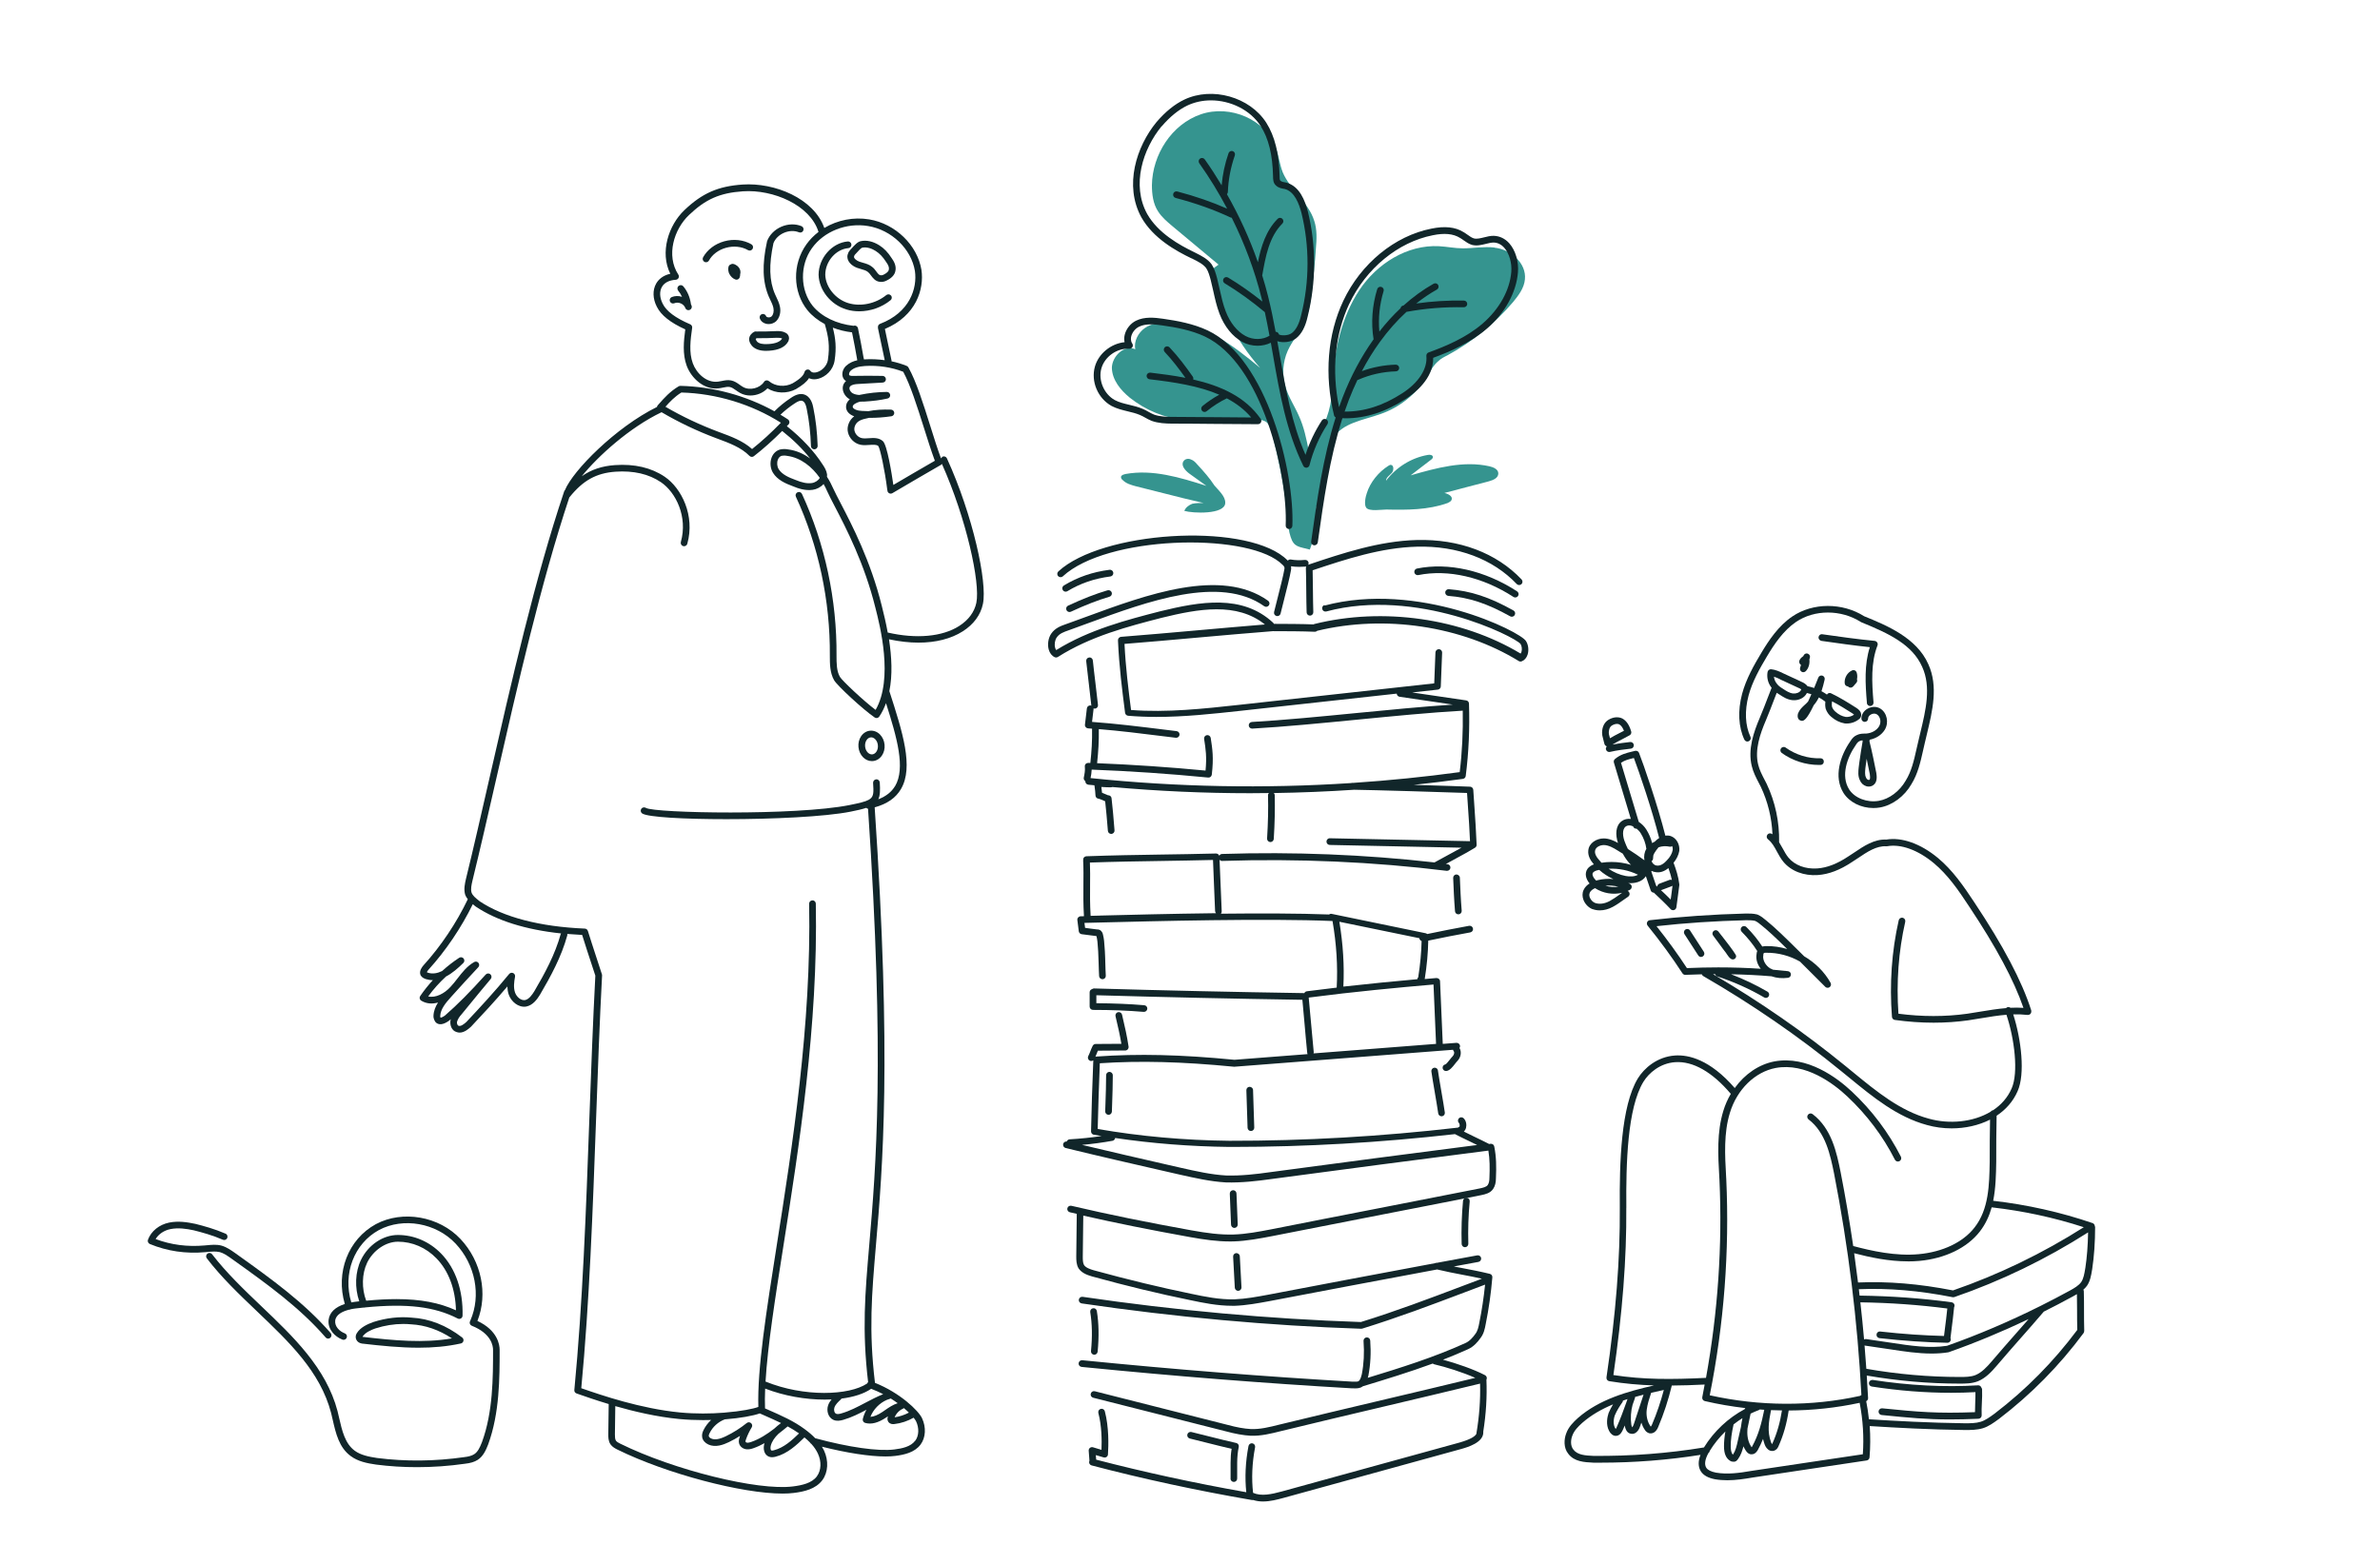 <?xml version="1.0" encoding="UTF-8"?>
<svg id="Layer_1" xmlns="http://www.w3.org/2000/svg" viewBox="0 0 570 370">
  <defs>
    <style>
      .cls-1 {
        fill: #35948f;
      }

      .cls-2 {
        fill: #11262a;
      }
    </style>
  </defs>
  <g>
    <path class="cls-1" d="M357.95,59.29c-2.5-.3-5.1.19-7.6.19-1.9,0-3.8-.41-5.7-.51-7.6-.41-14.91,4.17-19.12,10.56-4.21,6.39-5.93,14.09-6.34,21.69-.1,2-.21,3.9-.61,5.8-.81,4.08-2.96,7.59-5.13,11.03-.56-2.91-1.16-5.81-2.37-8.44-1-2.3-2.49-4.5-3.19-6.91-.89-2.8-.69-6,.52-8.7,1.1-2.4,2.91-4.49,4.01-6.89,1.1-2.2,1.41-4.7,1.71-7.2.41-3.5.81-6.9,1.02-10.4.2-2.2.31-4.5-.39-6.6-1.39-4.5-5.79-7.41-7.58-11.71-.7-1.8-.89-3.8-1.59-5.7-2.39-6.9-10.98-10.52-17.98-8.13-7,2.39-11.62,9.68-11.73,16.98,0,2.2.29,4.5,1.49,6.3.9,1.4,2.1,2.4,3.29,3.41,3.69,3.11,7.49,6.21,11.18,9.32-.6.4-1.1.8-1.6,1.2,1.58,8.7,5.67,16.91,11.55,23.52-6.39-5.31-13.58-10.83-21.88-10.94-2,0-4.1.29-5.7,1.39-1.6,1.1-2.71,3.19-2.31,5.1-2.6-1.21-5.6,1.69-5.61,4.49.09,2.9,2.09,5.3,4.29,7.11,3.79,3.01,8.39,4.92,13.19,5.33,5.9.51,11.9-.98,17.8-.07.6.1,1.1.2,1.6.5.9.6,1.2,1.8,1.49,2.8,1.39,5.4,2.48,10.9,3.27,16.11.49,2.7.29,6.1,1.18,8.7.8,2.5,2,2.3,4.59,3.01,1.27-3.24,1.66-6.69,1.57-10.2,1.39-2.89,2.26-6.04,2.56-9.19.2-2.4.21-5.1,1.41-7.2,2.21-3.8,7.31-4.39,11.41-5.88,4.6-1.59,8.51-4.78,11.12-8.88.8-1.4,1.51-2.8,2.71-3.79.6-.6,1.4-1,2.2-1.4,5.91-3.19,11.31-7.58,15.72-12.77,1.3-1.6,2.61-3.3,2.81-5.39.41-3.9-3.39-7.21-7.29-7.61Z"/>
    <path class="cls-1" d="M286.75,111.26c-.4-.5-.9-1-1.5-1.2-.6-.3-1.4-.2-1.8.4-.7,1,.4,2.2,1.29,2.9l4.19,3.01c-6.3-2.01-12.89-4.02-19.39-2.84-.4.1-.8.2-1,.5-.2.4.1.8.4,1,.8.8,1.9,1.1,3,1.41,2.3.6,4.5,1.11,6.8,1.71,3.2.81,6.3,1.61,9.5,2.32-.9,0-1.8,0-2.7.19-.8.3-1.6.9-1.9,1.7,2,.6,9.7.92,9.8-1.88.1-1.6-1.69-3.1-2.59-4.2-1.1-1.7-2.59-3.41-4.09-5.01Z"/>
    <path class="cls-1" d="M356.75,111.69c-6.2-1.41-12.7.38-18.9,2.16,1.6-1.2,3.2-2.49,4.81-3.69.3-.2.6-.5.5-.8-.1-.4-.7-.5-1.2-.4-4,.69-7.61,2.99-10.01,6.18,0-.8.9-1.3,1.4-1.9s.5-1.9-.3-1.9c-.2,0-.3.1-.5.2-2.4,1.5-4.41,3.99-5.21,6.59-.3.8-.71,2.8-.11,3.5.7.9,3.7.41,4.8.41,4.9.11,10,.12,14.7-1.57.3-.2.7-.3.9-.7.4-.9-.8-1.5-1.7-1.7,3.5-.89,7.1-1.89,10.61-2.78,1.1-.3,2.3-.8,2.3-1.9,0-1-1.2-1.5-2.1-1.7Z"/>
  </g>
  <g>
    <path class="cls-2" d="M427.67,179.05c-.36-.26-.86-.17-1.12.18-.26.36-.18.86.18,1.12,2.54,1.83,5.74,2.86,8.85,2.86.15,0,.3,0,.45,0,.44-.01.79-.38.77-.83s-.34-.78-.83-.77c-2.9.11-5.93-.84-8.31-2.55Z"/>
    <path class="cls-2" d="M432.99,156.56c-.38-.15-.82.01-1.01.39-.03.07-.07.14-.1.2-.43.29-1.29,1.02-.86,1.78.05.09.15.23.31.32-.06.24-.13.48-.21.72-.1.35.04.73.36.92.13.08.27.11.41.11.21,0,.41-.08.57-.23.68-.68,1.01-1.76.88-2.83.04-.13.08-.27.12-.4.12-.4-.09-.82-.47-.97Z"/>
    <path class="cls-2" d="M444.66,161.05c-.07-.21-.23-.39-.44-.48-.21-.09-.44-.09-.65,0-1.17.52-1.91,1.83-1.77,3.12.04.36.32.65.68.7.03,0,.06,0,.09.01.01.01.02.03.04.04.16.17.37.26.59.26.18,0,.37-.06.52-.19.18-.15.34-.33.47-.52,0,0,.01-.02.02-.02.11-.13.21-.26.34-.39,0,0,0,0,.01-.01.23-.23.29-.57.18-.86.11-.55.09-1.13-.08-1.66Z"/>
    <path class="cls-2" d="M418.84,177.52c.4-.19.57-.66.38-1.06-1.26-2.69-1.42-6.19-.45-9.85.89-3.37,2.75-6.61,4.41-9.4,1.74-2.92,3.92-6.18,6.96-8.25,4.42-3.01,10.8-3,15.52.01.04.03.08.05.13.07,6.57,2.67,12.21,5.33,14.57,10.69,2.19,4.8.85,10.38-.45,15.77-.17.71-.34,1.42-.5,2.11-.15.62-.29,1.24-.43,1.86-.61,2.71-1.18,5.26-2.59,7.53-1.46,2.53-3.93,4.38-6.44,4.81-2.79.48-5.77-.67-7.09-2.74-2.04-3.24-.52-7.61,1.61-10.66.37-.62.67-.81.87-.9.22-.11.45-.16.72-.19,0,.08.01.16.03.24-.3,1.68-.55,3.4-.79,5.07l-.14,1.1c-.11.97-.24,2.18.3,3.2.26.65.83,1.17,1.5,1.37.2.06.4.09.6.09.39,0,.77-.12,1.07-.33,1.06-.71.84-2.23.74-2.92-.49-2.47-1-5.02-1.61-7.44,0,0,0-.01,0-.02-.01-.06-.03-.11-.04-.16.02-.12.04-.23.07-.35,1.53-.31,2.84-1.15,3.59-2.36,1.06-1.72.56-4.1-1.06-5.1-.88-.54-2.04-.54-3.03.02-.93.52-1.49,1.4-1.49,2.37,0,.44.36.8.8.8s.8-.36.8-.8c0-.37.25-.74.67-.97.48-.27,1.03-.28,1.41-.05.88.54,1.14,1.92.54,2.9-.61.99-1.79,1.63-3.12,1.72-.77,0-1.49,0-2.2.36-.59.24-1.11.74-1.56,1.49-2.39,3.43-4.07,8.48-1.62,12.39,1.43,2.23,4.22,3.59,7.14,3.59.52,0,1.05-.04,1.57-.13,2.97-.51,5.86-2.65,7.54-5.57,1.54-2.48,2.17-5.29,2.78-8,.14-.61.27-1.22.42-1.84.16-.69.33-1.4.5-2.1,1.36-5.66,2.77-11.51.36-16.8-2.8-6.36-10.05-9.33-15.36-11.49-5.23-3.31-12.3-3.29-17.22.05-3.3,2.24-5.61,5.68-7.44,8.75-1.72,2.87-3.64,6.24-4.59,9.81-1.07,4.03-.87,7.92.55,10.94.19.4.66.57,1.06.38ZM447.81,185.41c.16,1.12-.02,1.3-.07,1.34-.03.02-.12.09-.3.03-.21-.06-.41-.25-.49-.46-.01-.04-.03-.07-.05-.11-.32-.58-.22-1.5-.14-2.3l.14-1.05c.05-.37.11-.74.16-1.12.26,1.23.51,2.46.75,3.67Z"/>
    <path class="cls-2" d="M404.77,222.86c-.24-.37-.73-.48-1.11-.24-.37.24-.48.74-.24,1.11l3.3,5.1c.15.24.41.37.67.37.15,0,.3-.04.43-.13.37-.24.48-.74.24-1.11l-3.3-5.1Z"/>
    <path class="cls-2" d="M413.46,228.38c.07.1.14.2.21.29.21.31.45.67.85.96.14.11.31.16.48.16.12,0,.24-.03.36-.08.27-.14.44-.41.44-.72q0-.45-2.99-4.26l-1.26-1.61s0,0,0-.01h0c-.27-.36-.78-.42-1.12-.15-.35.27-.41.78-.14,1.12l.03.04c.53.68,1.04,1.38,1.55,2.09.53.73,1.06,1.47,1.61,2.16Z"/>
    <path class="cls-2" d="M381.43,217.75c.55.2,1.13.29,1.72.29,1.02,0,2.09-.28,3.12-.84.91-.49,1.72-1.07,2.51-1.63.38-.27.76-.54,1.15-.8.37-.25.47-.74.22-1.11-.09-.13-.2-.22-.33-.28.19-.08.37-.17.55-.27.26-.14.42-.42.42-.72,0-.3-.17-.57-.44-.7-.13-.06-.25-.12-.38-.18,1.59.11,3.32-.29,4.21-1.65.1.29.2.59.3.88.28.84.56,1.67.86,2.53.11.33.42.53.75.53,1.27,1.19,2.74,2.58,4.02,3.95.15.17.37.25.58.25.08,0,.17-.01.25-.04.3-.1.51-.36.55-.67.09-.78.2-1.58.32-2.39.13-.96.27-1.94.38-2.91,0-.06,0-.12,0-.18-.23-1.92-.81-3.65-1.35-5.09,0-.02-.03-.04-.04-.06.71-.86,1.2-1.83,1.39-2.88.14-1.59-.69-3.04-2.04-3.53-.42-.14-.86-.17-1.3-.1-1.86-7.36-5.24-17.11-6.31-19.83-.15-.38-.55-.58-.95-.48-.26.07-.52.13-.78.19-1.28.31-2.74.66-4.04,1.77-.24.21-.34.53-.25.83.75,2.55,1.53,5.1,2.3,7.66.59,1.95,1.18,3.9,1.76,5.85-.8-.1-1.55.07-2.16.51-1.54,1.1-1.57,3.33-.91,5.25-1-.57-2.19-1.09-3.42-1.09-1.71,0-3.57,1.1-3.7,2.91-.14,1.26.57,2.39,1.16,3.08.06.08.12.15.18.22-.61.22-1.13.56-1.49,1.02-.81,1.11-.44,2.48.46,3.56-.59.36-1.12.86-1.44,1.57-.34.73-.33,1.59,0,2.43.4.97,1.21,1.8,2.15,2.16ZM389.35,209.81c-1.44-.27-2.86-.88-4.11-1.74,2.43-.12,4.85.37,7.06,1.44-.79.47-1.99.48-2.95.3ZM399.58,207.92c.31.87.61,1.82.82,2.84-.18-.07-.39-.09-.58-.01l-2.4.9c-.31.12-.5.4-.52.71-.05-.05-.11-.1-.16-.15-.03-.02-.06-.03-.09-.05-.22-.65-.44-1.3-.66-1.93-.17-.51-.35-1.02-.52-1.53.05-.03.1-.05.14-.09.3.15.62.25.95.28,1.01.17,2.04-.17,3.01-.97ZM400.12,215.45c-.78-.79-1.58-1.55-2.34-2.26.07,0,.13-.01.2-.04l2.4-.9c.07-.03.12-.07.18-.11-.1.85-.22,1.7-.33,2.54-.04.26-.07.52-.11.77ZM399.83,202.78c.23.05.47,0,.65-.14.12.31.16.63.13.92-.16.88-.64,1.74-1.41,2.51-.58.65-1.47,1.39-2.42,1.24-.66-.07-1.02-.6-1.17-.91-.02-.04-.04-.09-.06-.14.18-.12.31-.32.34-.55.04-.27.06-.54.07-.81.13-.43.42-.85.69-1.24.17-.25.36-.49.56-.72.83-.3,1.79-.34,2.61-.16ZM388.22,182.7c.91-.63,1.91-.87,2.97-1.12.04,0,.08-.02.12-.03,1.28,3.39,4.35,12.37,6.05,19.17-.36.23-.72.52-1.07.87-.21.1-.42.21-.62.33-.28-1.13-.75-2.23-1.39-3.25-.46-.73-1.09-1.36-1.8-1.82-.69-2.35-1.4-4.7-2.12-7.04-.72-2.37-1.44-4.75-2.14-7.12ZM389.37,197.95c.31-.23.7-.3,1.15-.22.2.04.41.11.61.21.11.37.47.58.84.54.36.3.7.65.95,1.05.74,1.17,1.21,2.47,1.38,3.78-.48.79-.64,1.78-.47,2.73-1.27-.93-2.59-1.83-3.96-2.7-.25-.5-.46-.99-.64-1.46-.63-1.45-.79-3.27.14-3.93ZM382,203.86c.06-.9,1.14-1.46,2.1-1.46,1.12,0,2.34.68,3.29,1.29.42.25.85.51,1.27.78.43.81.97,1.63,1.68,2.4.1.1.2.19.3.28-1.52-.46-3.1-.7-4.68-.7-.8,0-1.61.06-2.41.18-.26-.27-.51-.56-.74-.85-.34-.39-.89-1.16-.81-1.92ZM381.52,209c.24-.29.73-.53,1.34-.62.05-.01.1-.02.15-.03,1,.9,2.16,1.66,3.39,2.2-1.28-.13-2.58-.04-3.81.27-.1.03-.21.06-.32.09-.61-.59-1.11-1.43-.75-1.92ZM387.59,212.37c-1.03.16-2.11.08-3.12-.24,1.04-.09,2.1,0,3.12.24ZM380.73,213.83c.21-.45.62-.81,1.27-1.11,1.94,1.25,4.31,1.63,6.48,1.11-.21.14-.41.29-.61.44-.78.56-1.52,1.08-2.34,1.53-1.24.67-2.5.83-3.53.46-.51-.2-1-.69-1.23-1.26-.1-.24-.24-.72-.03-1.16Z"/>
    <path class="cls-2" d="M384.2,177.92c.04.52.35.75.63.84-.18.19-.28.45-.21.73.09.37.42.62.78.62.06,0,.12,0,.18-.02,1.66-.39,3.36-.59,5.01-.78h0c.44-.05.75-.45.7-.89-.05-.44-.44-.75-.89-.7-1.37.16-2.79.33-4.2.61.07-.04.14-.09.22-.14.69-.42,1.43-.8,2.14-1.16.6-.31,1.19-.61,1.74-.93.32-.19.47-.57.36-.92-.46-1.55-1.14-2.55-2.11-3.09-.99-.49-2.25-.37-3.38.34-.94.59-1.48,1.71-1.48,3.08,0,.42.08.87.22,1.3l.28,1.12ZM386.02,173.78c.42-.26.86-.4,1.24-.4.2,0,.39.04.55.12.44.24.81.76,1.12,1.53-.35.19-.72.38-1.09.56-.74.38-1.51.77-2.26,1.23,0,0,0,0,0,0l-.12-.47c-.1-.31-.16-.61-.16-.85,0-.3.05-1.3.72-1.72Z"/>
    <path class="cls-2" d="M447.1,168.37c.04.42.38.73.8.73.02,0,.05,0,.07,0,.44-.04.77-.42.73-.87-.41-4.83-.65-9.51.95-13.64.09-.23.07-.5-.07-.71s-.36-.35-.6-.38c-4.16-.4-8.41-1-12.56-1.59-.44-.07-.82.25-.88.68-.06.44.27.85.71.91,3.79.54,7.7,1.1,11.57,1.5-1.34,4.18-1.1,8.71-.7,13.37Z"/>
    <path class="cls-2" d="M501.69,293.76c0-.05,0-.1,0-.16-.04-.3-.25-.56-.54-.66-7.64-2.61-15.64-4.4-23.79-5.34.61-3.03.68-6.24.73-9.4,0-3.57,0-7.25.09-10.97,2.17-1.44,3.95-3.39,5.04-5.91,1.81-4.09.9-12.25-1.06-18.36,1.15-.04,2.3,0,3.43.13.44.05.84-.26.89-.69,0-.03,0-.06,0-.09.02-.11.01-.23-.02-.35-2.22-6.97-6.67-15.41-13.59-25.8-2.61-3.96-5.24-7.76-8.76-10.68-4.13-3.42-8.63-5.02-12.36-4.39-2.87-.14-5.38,1.56-7.62,3.07-.49.33-.98.66-1.48.97-2.64,1.76-5.07,2.7-7.41,2.87-2.84.2-5.42-.77-6.93-2.61-.52-.63-.92-1.37-1.35-2.16-.27-.5-.56-1.01-.87-1.5,0,0,0-.01,0-.02.1-4.83-.93-9.65-2.98-13.97-.16-.33-.33-.65-.5-.97-.64-1.23-1.24-2.4-1.54-3.66-.86-3.52.46-7.33,1.86-10.6.83-1.99,1.36-3.39,1.83-4.62.25-.67.5-1.3.76-1.96.17.12.35.23.53.34.97.64,1.97,1.31,3.27,1.43,1.49.13,2.87-.57,3.43-1.72.36.08.72.18,1.07.29-.29.67-.56,1.26-.79,1.75-.05.05-.1.1-.14.15-.21.25-.46.47-.71.69-.56.52-1.2,1.1-1.56,2.02-.23.83,0,1.5.6,1.69.11.04.23.08.37.08.51,0,1.26-.54,2.79-3.74.5-.57.9-1.2,1.23-1.87.52.29,1.02.6,1.49.97.02.02.04.02.06.03-.06.54-.05,1.1.08,1.69.25.77.75,1.48,1.33,1.95.98.85,2.02,1.37,3.25,1.59.15.02.3.02.46.02,1.12,0,2.24-.41,3.09-1.15.29-.29.42-.68.38-1.08-.06-.57-.46-1.08-1.22-1.56,0,0-.01,0-.01,0-1.88-1.19-3.83-2.42-5.97-3.44-.22-.11-.48-.1-.69,0-.13.07-.23.17-.31.3-.42-.3-.86-.57-1.31-.81.3-.89.54-1.83.76-2.79.09-.41-.15-.82-.54-.94-.4-.12-.83.08-.98.47-.36.92-.69,1.75-1,2.49-.51-.17-1.03-.32-1.57-.42-.44-.59-1.06-.9-1.53-1.09-.71-.36-1.45-.69-2.18-1.02-.71-.32-1.43-.64-2.12-.98-.84-.42-1.84-.87-2.87-.98-.41-.05-.8.24-.88.65-.23,1.28.08,2.6.82,3.59.04.07.1.13.15.19-.37.9-.68,1.71-1.01,2.59-.46,1.22-.99,2.6-1.81,4.56-1.5,3.51-2.91,7.63-1.94,11.6.34,1.45,1.02,2.76,1.68,4.03.16.31.33.63.48.93,1.68,3.54,2.64,7.45,2.8,11.41-.03-.03-.06-.06-.09-.08-.35-.27-.85-.21-1.12.14s-.21.85.14,1.12c.94.73,1.53,1.81,2.15,2.96.45.82.91,1.67,1.52,2.41,1.83,2.24,4.93,3.43,8.28,3.19,2.63-.19,5.31-1.21,8.17-3.12.5-.31.99-.65,1.5-.98,2.15-1.45,4.37-2.94,6.73-2.79.06,0,.13,0,.19-.01,3.28-.59,7.35.88,11.15,4.03,3.35,2.78,5.91,6.47,8.44,10.33,6.5,9.75,10.78,17.73,13.05,24.35-1.03-.07-2.07-.07-3.11-.02-.21-.16-.49-.23-.75-.13-.12.04-.22.12-.3.21-2.11.17-4.21.52-6.28.86-1.03.17-2.05.34-3.06.49-5.23.73-10.76.73-16.44-.01-.52-7.52.02-14.92,1.63-22.02.1-.43-.17-.86-.6-.96-.43-.1-.86.17-.96.6-1.69,7.45-2.23,15.24-1.62,23.14.03.37.31.68.69.73,3.15.44,6.26.66,9.3.66,2.8,0,5.55-.19,8.23-.56,1.03-.15,2.06-.32,3.1-.5,2.01-.34,4.06-.67,6.1-.84,1.92,5.75,2.92,13.84,1.25,17.63-.96,2.22-2.53,3.96-4.46,5.24-.24.03-.44.16-.56.34-4.24,2.55-9.99,3.04-14.84,1.67-6.79-1.83-12.47-6.48-17.96-10.98-.68-.56-1.36-1.12-2.04-1.67-9.78-7.99-20.42-15.36-31.65-21.95.16,0,.33,0,.49,0,.07.24.25.45.51.54,3.93,1.28,7.71,2.97,11.24,5.03.13.07.27.11.4.11.28,0,.54-.14.69-.4.22-.38.09-.87-.29-1.09-2.78-1.62-5.71-3.01-8.73-4.17,3.28.06,6.52.22,9.7.49,1.18.42,2.5.54,3.93.36.4-.05.7-.39.7-.8,0-.41-.31-.74-.71-.79-1.18-.13-2.37-.25-3.57-.35-.24-.09-.48-.21-.7-.33-.99-.61-1.87-1.9-1.63-3.17,0-.05.01-.1.01-.15,0-.12.04-.22.04-.24.04-.03.08-.06.12-.1.07-.07.3-.07.55-.07,2.85-.03,5.62.72,8.06,2.11,1.66,1.65,3.64,3.63,6.06,6.05.16.16.36.23.57.23.17,0,.34-.05.48-.16.32-.24.41-.68.22-1.03-1.47-2.63-3.7-4.82-6.33-6.36-5.02-4.99-7.02-6.9-9.06-8.56-.63-.53-1.29-1.08-2.1-1.42-.04-.02-.08-.03-.12-.04-.89-.22-1.75-.22-2.61-.22-8.08.21-15.63.74-23.07,1.6-.29.03-.54.22-.65.49-.11.27-.06.58.12.81,3.12,3.85,5.85,7.59,8.35,11.43.16.24.42.38.71.36,1.31-.06,2.62-.1,3.92-.13.06.17.17.32.34.42,11.73,6.78,22.83,14.42,33,22.73.68.55,1.36,1.11,2.04,1.66,5.62,4.61,11.44,9.37,18.55,11.29,1.88.53,3.89.8,5.91.8,3.2,0,6.42-.69,9.19-2.09-.07,3.4-.08,6.76-.08,10.04-.1,5.61-.2,11.41-3.63,15.79-2.74,3.53-7.6,5.86-13.34,6.39-5.55.52-11.31-.77-15.72-1.95-.87-5.93-1.87-11.84-3.02-17.71-.94-4.63-2.12-10.39-6.7-13.88-.35-.27-.85-.2-1.12.15-.27.35-.2.85.15,1.12,4.1,3.12,5.21,8.56,6.1,12.92,3.43,17.52,5.63,35.38,6.55,53.1-.12.04-.22.1-.31.19-11.63,2.57-24.05,2.52-36.01-.14,3.42-17.1,4.75-34.5,3.96-51.74l-.04-.7c-.29-5.1-.58-10.38.91-15.22,1.69-5.58,6-9.8,10.98-10.74,7.17-1.3,13.8,3.7,17.11,6.8,4.71,4.42,8.56,9.52,11.43,15.18.2.39.68.55,1.08.35.39-.2.55-.68.35-1.08-2.96-5.82-6.92-11.08-11.77-15.62-3.53-3.3-10.62-8.63-18.5-7.2-3.74.71-7.13,3.05-9.52,6.38-5.91-6.81-11.04-8.02-14.33-7.79-4.25.3-7.38,3.03-8.88,5.49-4.02,6.64-4.42,20.07-4.32,31.02.09,12.2-.95,25.47-3.19,40.58-.06.43.23.84.66.91,3.61.59,7.12.9,10.72,1.02-6.35,1.44-13.12,3.34-18.22,7.8-1.11,1.01-2.25,2.13-2.81,3.71-.51,1.33-.68,3.42.51,4.87,1.42,1.89,3.83,2.01,6.03,2.12.57,0,1.15,0,1.72,0,8.04,0,16.07-.63,23.91-1.87-.61,1.58-.58,2.92.12,4,.61.91,1.69,1.52,3.33,1.84.99.17,1.98.24,2.97.24,2.05,0,4.07-.31,5.99-.64,4.55-.7,9.12-1.37,13.69-2.05,4.58-.68,9.16-1.35,13.71-2.05.36-.06.64-.36.67-.72.21-2.49.22-5.01.05-7.52,6.27.4,14.36.85,22.76.95,1.44,0,2.92,0,4.34-.43,1.37-.42,2.6-1.32,3.68-2.11l.17-.12c7.68-5.86,14.5-12.78,20.26-20.56.12-.16.16-.35.15-.54,0-.02.01-.04.01-.07-.05-1.64-.05-3.2-.05-4.71s0-3.08-.05-4.69c0-.14-.05-.26-.11-.38.32-.29.62-.59.87-.94.76-1.09,1-2.49,1.2-3.72l.04-.21c.47-3.11.71-6.54.71-10.22,0-.01,0-.03,0-.04ZM438.78,167.98c1.71.88,3.32,1.9,4.88,2.89h0c.19.13.31.23.38.3-.58.41-1.33.61-2.01.54-.89-.16-1.65-.55-2.44-1.24-.37-.3-.68-.76-.82-1.15-.09-.43-.07-.88,0-1.35ZM426.34,162.72c.71.35,1.44.68,2.18,1.01.72.32,1.43.64,2.18,1.01.23.09.48.21.68.36-.02.04-.04.1-.05.17-.3.62-1.17.89-1.85.83-.9-.08-1.69-.61-2.58-1.2-.64-.37-1.12-.79-1.46-1.29-.33-.44-.53-.98-.59-1.54.51.16,1.03.4,1.49.63ZM396.73,221.83c6.93-.77,13.98-1.24,21.47-1.43.75,0,1.46,0,2.14.16.57.26,1.09.69,1.65,1.16,1.55,1.26,3.09,2.68,6.03,5.58-1.63-.48-3.33-.73-5.03-.7-.26,0-.59.01-.93.11-1.03-1.6-2.3-3.17-3.81-4.68-.31-.31-.82-.31-1.13,0s-.31.82,0,1.13c1.49,1.5,2.74,3.05,3.73,4.62-.09.22-.15.47-.16.74-.22,1.32.25,2.56,1,3.51-3.33-.22-6.72-.33-10.15-.33-2.49,0-5.01.06-7.53.17-2.21-3.38-4.61-6.68-7.29-10.05ZM456.91,302.12c.92,0,1.84-.04,2.76-.12,6.18-.57,11.45-3.13,14.46-7,1.4-1.79,2.29-3.76,2.87-5.83,7.54.86,14.95,2.45,22.06,4.76-9.87,6.27-20.4,11.36-31.32,15.14-8.16-1.6-15.61-2.21-22.75-1.9-.29-2.34-.6-4.67-.93-7.01,3.71.97,8.24,1.95,12.86,1.95ZM446.55,322.24s.08.04.13.05c1,.15,2.03.3,3.05.45,1.02.15,2.05.3,3.05.45,3.12.48,6.54,1,9.86,1,1.35,0,2.69-.09,3.98-.3.05,0,.09-.02.14-.04,6.36-2.24,12.74-4.9,19.08-7.91-1.12,1.28-2.12,2.42-3.1,3.53-1.7,1.93-3.46,3.92-5.75,6.61-1.12,1.31-2.35,2.64-3.88,3.27-1.16.45-2.45.45-3.81.45-7.35,0-14.86-.66-22.32-1.96-.13-1.86-.27-3.73-.43-5.59ZM415.04,348.4c-.45-.39-.54-1.29-.54-2,0-1.5.21-3.11.68-5.23,0,0,0,0,0-.01.69-.54,1.4-1.04,2.13-1.5-.15.69-.28,1.4-.36,2.11-.23,1.05-.47,2.14-.74,3.25-.3,1.39-.56,2.46-1.17,3.37ZM418.54,342.03c.26-1.19.49-2.34.72-3.45.63-.31,1.27-.59,1.92-.83.11-.04.2-.1.27-.17.36.03.72.05,1.08.08-.64,3.17-1.33,5.92-2.9,8.8-.03.05-.08.12-.12.17-.02-.02-.04-.05-.06-.08-.72-1.05-1.06-2.43-.96-4,.01-.17.03-.34.04-.52ZM424.15,337.74c.87.04,1.75.06,2.62.07-.43,2.83-1.18,5.45-2.29,7.93-.02.04-.04.08-.07.13-.08-.08-.19-.24-.26-.45-.94-2.57-.53-4.96,0-7.69ZM389.5,289.29c-.1-10.74.27-23.88,4.08-30.17,1.29-2.12,3.98-4.47,7.63-4.72,4.26-.28,8.86,2.33,13.31,7.59-.74,1.26-1.35,2.62-1.79,4.08-1.57,5.11-1.27,10.54-.97,15.78l.04.69c.72,15.8-.37,31.74-3.22,47.47-8.3.41-14.96.44-22.18-.67,2.17-14.86,3.18-27.97,3.09-40.04ZM386.96,342.25c-.05-.05-.11-.13-.16-.24-.42-.77-.44-1.89-.06-3.01.5-1.21,1.24-2.32,1.82-3.15.08-.12.12-.25.13-.39.36-.12.72-.24,1.09-.36-.09.27-.21.53-.28.8-.76,2.15-1.48,4.05-2.31,5.93-.06.12-.15.31-.22.41ZM391.02,336.41c.18-.5.36-1.02.54-1.54.03-.1.04-.19.04-.29.67-.19,1.34-.37,2.02-.54-.32.96-.63,1.91-.95,2.88-.44,1.35-.89,2.71-1.34,4.07-.15.51-.38.81-.4.87,0,0-.13-.13-.24-.66-.22-1.59-.1-3.24.32-4.79ZM394.39,337.61c.17-1.31.59-2.62,1.05-4,0,0,0-.01,0-.02,1.01-.24,2.03-.46,3.04-.68-.75,2.83-1.69,5.61-2.83,8.29-.11.28-.24.43-.3.49-.03-.02-.04-.05-.04-.05-.02-.03-.04-.07-.06-.1-.73-1.05-1.05-2.53-.86-3.94ZM381.6,348.7c-1.87-.09-3.79-.19-4.78-1.51-.73-.89-.66-2.3-.26-3.32.44-1.24,1.38-2.17,2.37-3.07,2.2-1.92,4.71-3.33,7.39-4.44-.38.63-.76,1.32-1.07,2.08-.31.94-.71,2.75.14,4.31.31.61.89,1.16,1.58,1.16.11,0,.21-.01.33-.04.76-.19,1.08-.84,1.34-1.35.16-.37.32-.74.48-1.11,0,.02,0,.03,0,.05.08.42.34,1.71,1.36,1.91.62.17,1.25-.05,1.72-.62.38-.46.58-1.03.65-1.29.08-.24.16-.49.24-.73.2.61.47,1.19.81,1.69.21.39.59.7,1.03.84.04.01.08.02.12.03.87.15,1.64-.41,2.07-1.48,1.36-3.2,2.45-6.55,3.27-9.96,2.53-.02,5.14-.1,7.87-.24-.19,1.01-.36,2.02-.57,3.02-.09.42.18.84.6.94,3.21.75,6.46,1.3,9.71,1.68-.07.07-.12.16-.16.26-3.91,2.08-7.36,5.29-9.75,9.17-8.68,1.43-17.6,2.1-26.52,2.02ZM446.15,348.31c-4.34.67-8.71,1.31-13.08,1.95-4.57.67-9.15,1.35-13.71,2.05-2.72.47-5.61.88-8.41.4-1.16-.23-1.93-.62-2.29-1.15-.51-.8-.34-1.99.49-3.52.17-.13.29-.31.32-.53,1.05-1.7,2.32-3.27,3.75-4.66-.22,1.31-.33,2.46-.33,3.55,0,1.72.48,2.88,1.44,3.46.32.24.7.24.96.24.47,0,.73-.35.87-.53.03-.03.06-.06.08-.09.7-.96,1.05-2.04,1.3-3.07.17.37.36.71.58,1.04.59.9,1.24.92,1.59.85.65-.06,1.01-.59,1.28-1.01.49-.89.9-1.78,1.25-2.65.1.44.23.88.39,1.32.18.54.63,1.25,1.32,1.49.43.15.89.09,1.2-.12.44-.22.63-.6.77-.89,1.22-2.71,2.01-5.54,2.46-8.61,5.75-.03,11.46-.65,17-1.84.79,4.1,1.05,8.23.76,12.32ZM497.45,313.96c0,1.46,0,2.98.05,4.57-5.64,7.57-12.29,14.31-19.77,20.02l-.15.11c-1.03.75-2.1,1.53-3.21,1.87-1.18.36-2.49.36-3.86.36-8.45-.11-16.62-.56-22.91-.96-.15-1.45-.37-2.89-.65-4.33.28-.14.46-.42.45-.75-.09-1.79-.2-3.59-.32-5.39,7.43,1.28,14.9,1.93,22.22,1.93,1.45,0,2.95,0,4.4-.56,1.87-.77,3.25-2.26,4.5-3.72,2.28-2.68,3.96-4.58,5.73-6.59,1.64-1.86,3.34-3.78,5.55-6.37,2.34-1.17,4.68-2.39,7-3.66.31-.17.62-.34.93-.53.03,1.36.04,2.7.04,3.99ZM499.41,303.77l-.03.21c-.18,1.07-.38,2.27-.93,3.07-.59.85-1.67,1.48-2.73,2.06-2.33,1.27-4.67,2.5-7.02,3.67-.04.01-.07.03-.1.05-7.38,3.68-14.85,6.87-22.29,9.5-4.21.67-8.82-.03-13.28-.71-1-.15-2.03-.3-3.05-.45-1.02-.15-2.05-.3-3.05-.45-.18-.02-.34.02-.49.1-.26-2.97-.56-5.93-.89-8.9,7.21.11,14.03.6,20.82,1.48-.21,2.01-.36,3.21-.51,4.35-.09.7-.18,1.39-.28,2.23-4.81-.12-9.82-.46-15.28-1.07-.45-.06-.84.27-.88.71-.05.44.27.83.71.88,5.83.65,11.15,1.01,16.27,1.11h.01c.44,0,.79-.35.8-.79,0-.12-.03-.24-.08-.35.11-.98.21-1.74.31-2.52.16-1.24.33-2.53.56-4.85.05-.09.08-.18.1-.29.06-.44-.25-.84-.69-.9-7.19-.97-14.4-1.49-22.05-1.6-.06-.51-.11-1.02-.17-1.53,7.04-.3,14.39.32,22.46,1.91.05,0,.1.01.16.01.09,0,.18-.01.26-.04,11.17-3.85,21.93-9.07,32.02-15.49-.05,3.08-.27,5.98-.67,8.61Z"/>
    <path class="cls-2" d="M474.54,332.35c-.12-.33-.43-.57-.79-.55-8.12.48-16.61.04-25.23-1.29-.43-.05-.84.23-.91.67-.07.44.23.84.67.91,6.44,1,12.82,1.5,19.02,1.5,1.95,0,3.89-.06,5.81-.16.01.79-.02,1.62-.05,2.43-.04.78-.06,1.58-.06,2.37-9.08.34-13.48-.04-22.21-.92-.43-.05-.83.28-.88.72-.04.44.28.83.72.88,6.66.67,10.8,1.06,16.39,1.06,2.02,0,4.24-.05,6.82-.16,0,0,0,0,0,0h0s.05-.02.08-.02c.08-.01.16-.02.23-.06.04-.02.06-.05.09-.07.05-.04.11-.07.15-.11.03-.04.05-.08.08-.12.03-.05.06-.09.08-.14.01-.04.01-.08.02-.12.01-.06.03-.12.03-.19,0,0,0,0,0,0,0,0,0,0,0,0-.05-.96,0-2.01.05-3.03.05-1.05.1-2.14.05-3.17,0-.16-.07-.29-.16-.41Z"/>
    <path class="cls-2" d="M114.34,316.38c2.56-6.47.98-14.28-4.06-19.63-5.13-5.45-13.84-6.98-20.27-3.55-6.64,3.64-9.66,11.57-7.43,19.12-2.3.73-3.66,2.03-3.88,3.79-.26,2.3,1.54,4.07,3.31,4.74.09.04.19.05.28.05.32,0,.63-.2.75-.52.16-.41-.05-.88-.47-1.03-1.21-.46-2.45-1.61-2.29-3.05.18-1.47,1.78-2.22,3.3-2.61.09,0,.18,0,.27-.04.03-.01.05-.03.08-.05.45-.1.88-.17,1.25-.21.64-.08,1.26-.14,1.87-.21.14.02.28.01.42-.04,10.09-.99,16.61-.18,22.15,2.66.25.13.54.12.77-.02.24-.14.38-.39.39-.67.15-6.03-1.67-11.31-5.14-14.87-2.8-2.87-6.48-4.45-10.36-4.45-3.55,0-7.1,2.39-8.82,5.95-1.41,2.91-1.55,6.69-.42,9.94-.35.04-.7.08-1.06.12-.3.04-.57.09-.85.14-2.07-6.85.64-14.06,6.63-17.34,5.81-3.09,13.69-1.7,18.34,3.24,4.74,5.04,6.17,12.45,3.55,18.43-.01.03,0,.05-.02.08-.03.05-.07.09-.09.14-.16.41.04.88.45,1.04,4.73,1.87,5.09,4.88,5.09,5.76,0,6.63,0,14.89-2.65,22.11-.52,1.36-1.04,2.38-1.88,2.91-.56.35-1.31.57-2.39.69-7.05,1.01-14.08,1.07-20.87.2-1.9-.29-3.88-.66-5.35-1.75-2.31-1.7-3.02-4.8-3.71-7.8-.13-.56-.25-1.11-.39-1.66-2.71-10.33-10.61-17.86-18.25-25.14-4.12-3.93-8.37-7.99-11.79-12.44-.27-.35-.77-.42-1.12-.15-.35.27-.42.77-.15,1.12,3.49,4.56,7.79,8.66,11.95,12.63,7.82,7.46,15.21,14.5,17.81,24.38.13.53.26,1.08.38,1.62.75,3.28,1.53,6.68,4.31,8.72,1.76,1.32,3.96,1.74,6.08,2.05,3.23.42,6.52.62,9.82.62,3.8,0,7.63-.27,11.47-.82,1.3-.14,2.27-.43,3.04-.92,1.28-.81,1.96-2.25,2.52-3.7,2.75-7.51,2.75-15.92,2.75-22.68,0-1.08-.41-4.64-5.36-6.92ZM87.92,302.45c1.44-2.97,4.47-5.05,7.38-5.05,3.45,0,6.72,1.41,9.21,3.97,2.93,3,4.57,7.39,4.69,12.46-3.98-1.81-8.46-2.68-14.25-2.68-2.21,0-4.62.13-7.25.38-1.11-2.9-1.04-6.47.22-9.07Z"/>
    <path class="cls-2" d="M52.59,299.87c.96.26,1.88.9,2.84,1.58l.81.58c7.64,5.46,15.53,11.12,21.75,18.3.16.18.38.28.6.28.19,0,.37-.06.52-.2.33-.29.37-.79.08-1.13-6.35-7.32-14.32-13.03-22.03-18.55l-.82-.59c-1.04-.73-2.11-1.48-3.36-1.82-1.15-.29-2.35-.17-3.41-.07l-.56.05c-4.11.37-8.05-.14-11.74-1.53.71-1.19,2.02-2.08,3.57-2.39,1.88-.37,3.79-.08,5.55.29,1.95.49,4.51,1.18,6.98,2.26.4.18.88,0,1.05-.41.18-.41,0-.88-.42-1.05-2.57-1.12-5.21-1.84-7.25-2.35-1.96-.41-4.06-.73-6.22-.3-2.38.48-4.34,2.05-5.09,4.11-.15.4.05.85.44,1.02,4.15,1.72,8.62,2.38,13.27,1.96l.57-.05c.98-.09,1.98-.19,2.85.03Z"/>
    <path class="cls-2" d="M86.61,321.79c4.77.55,9.27,1,13.64,1,3.44,0,6.79-.28,10.13-1.02.3-.07.54-.3.61-.61.07-.3-.05-.62-.29-.81-3.82-2.94-7.91-4.54-12.11-4.76-2.89-.3-6.13.07-9.15,1.04-1.42.51-3.16,1.28-4.02,2.74-.27.45-.31,1.01-.09,1.48.23.49.69.83,1.28.93ZM89.95,318.16c2.16-.7,4.45-1.06,6.63-1.06.64,0,1.27.03,1.89.09,3.37.18,6.65,1.31,9.77,3.37-6.77,1.16-13.75.52-21.43-.37.6-1.04,2.1-1.67,3.15-2.04Z"/>
    <path class="cls-2" d="M266.21,97.23c1.24.65,2.58.97,3.88,1.29,1.02.24,1.99.48,2.89.86.45.18.87.41,1.31.66.46.26.94.53,1.52.76,1.6.58,3.39.65,4.77.66,3.43,0,6.86.04,10.29.07,3.47.03,6.94.06,10.41.07.32-.03.57-.17.71-.43.14-.26.12-.58-.05-.83-3.7-5.34-9.61-7.94-16.18-9.45.07-.23.05-.48-.1-.69-1.55-2.2-3.42-4.75-5.56-7-.3-.32-.81-.33-1.13-.03-.32.3-.33.81-.03,1.13,1.87,1.97,3.54,4.2,4.97,6.2-2.75-.54-5.58-.92-8.41-1.25-.44-.03-.84.26-.89.7-.05.44.26.84.7.89,5.85.68,11.76,1.57,16.7,3.7-1.39.76-2.72,1.65-4.02,2.71-.34.28-.4.78-.12,1.12.16.2.39.3.62.3.18,0,.35-.06.5-.18,1.55-1.25,3.13-2.26,4.83-3.08,2.24,1.18,4.22,2.66,5.84,4.58-2.92-.01-5.85-.04-8.77-.07-3.44-.03-6.87-.06-10.31-.07-1.25,0-2.86-.07-4.2-.55-.45-.18-.87-.41-1.31-.66-.46-.26-.94-.53-1.47-.74-1.01-.43-2.09-.69-3.13-.94-1.26-.3-2.44-.58-3.49-1.14-2.59-1.44-4-4.77-3.2-7.59.8-2.82,3.74-4.89,6.69-4.7.31,0,.59-.14.74-.4.15-.26.14-.59-.03-.84-.42-.63-.36-1.32-.24-1.78.25-.94.97-1.82,1.84-2.25,1.62-.8,3.67-.6,5.63-.31,3.2.45,6.91,1.12,10.16,2.65,13.65,6.46,19.86,32.92,19.35,45.28-.02.44.33.81.77.83h.03c.43,0,.78-.34.8-.77.52-12.74-5.99-40.03-20.27-46.79-3.45-1.62-7.31-2.32-10.62-2.79-2.11-.31-4.54-.55-6.57.46-1.28.63-2.3,1.89-2.67,3.27-.17.64-.19,1.27-.06,1.87-3.23.33-6.22,2.71-7.1,5.84-1.01,3.56.7,7.61,3.98,9.43Z"/>
    <path class="cls-2" d="M319.88,100.01c-3.04,9.62-4.46,19.7-5.83,29.5l-.03.19c-.06.44.24.84.68.9.04,0,.08,0,.11,0,.39,0,.74-.29.79-.69l.03-.19c1.38-9.84,2.8-19.96,5.87-29.56.24,0,.47.03.71.03,4.91,0,9.68-1.54,14.51-4.68,2.04-1.31,6.62-4.83,6.52-9.81,3.99-1.46,8.92-3.57,12.9-7.02,4.31-3.73,7-8.62,7.4-13.42.23-2.57-.59-5.31-2.07-6.98-1.01-1.13-2.28-1.75-3.71-1.8-.85-.02-1.59.19-2.33.37-.9.22-1.74.43-2.44.25-.51-.15-.99-.5-1.5-.86-.33-.23-.67-.47-1-.66-1.95-1.21-4.47-1.48-7.68-.82-8.8,1.74-16.88,8.37-21.1,17.3-3.79,8.03-4.57,17.77-2.21,27.43.05.22.2.39.38.49ZM323.15,72.77c4.01-8.48,11.66-14.77,19.97-16.42,2.8-.58,4.93-.38,6.55.63.3.17.6.38.89.59.59.42,1.21.86,2,1.09,1.11.28,2.2.02,3.25-.24.68-.17,1.33-.33,1.92-.33h0c.97.03,1.82.45,2.54,1.26,1.19,1.34,1.86,3.66,1.68,5.78-.36,4.39-2.86,8.89-6.85,12.35-3.98,3.44-9.01,5.51-12.96,6.93-.34.12-.56.47-.53.83.3,3.08-1.85,6.42-5.76,8.94-4.62,3-9.16,4.43-13.82,4.4.32-.93.65-1.85,1-2.77.64-1.65,1.33-3.25,2.07-4.81.07,0,.15-.01.22-.05,2.75-1.22,5.86-1.92,9-2.01.44-.01.79-.38.78-.82s-.38-.77-.82-.78c-2.79.08-5.57.62-8.12,1.55,1.29-2.46,2.71-4.77,4.25-6.9.03-.03.05-.06.07-.1,1.95-2.69,4.08-5.1,6.37-7.2,4.47-.82,9.09-1.2,13.73-1.1h.02c.43,0,.79-.35.8-.78,0-.44-.34-.81-.78-.82-3.86-.07-7.69.17-11.44.7,1.59-1.26,3.24-2.38,4.95-3.34.39-.22.52-.7.31-1.09-.22-.39-.7-.52-1.09-.31-2.53,1.42-4.95,3.19-7.22,5.23-.03,0-.05,0-.08.01-.33.06-.57.32-.63.64-1.79,1.68-3.49,3.55-5.07,5.59-.29-3.21.05-6.53,1.02-9.7.13-.42-.11-.87-.53-1-.42-.13-.87.11-1,.53-1.21,3.93-1.51,8.08-.87,12.02-2.93,4.1-5.44,8.79-7.43,13.95-.29.76-.57,1.53-.84,2.3-1.82-8.77-.97-17.51,2.45-24.77Z"/>
    <path class="cls-2" d="M285.39,61.87l.25.13c1.24.62,2.53,1.27,3.23,2.21.53.79.8,1.8,1.09,2.86.22.87.42,1.74.61,2.61.4,1.81.81,3.67,1.5,5.48,1.17,3.06,3.11,5.45,5.45,6.73,1.14.62,2.41.92,3.66.92,1.12,0,2.22-.25,3.18-.72.18,1.03.36,2.05.54,3.07,1.55,8.9,3.16,18.11,7.23,26.41.14.28.42.45.72.45.03,0,.06,0,.08,0,.33-.04.61-.27.69-.6.88-3.47,2.33-6.78,4.31-9.85.24-.37.13-.87-.24-1.11-.37-.24-.87-.13-1.11.24-1.68,2.59-3,5.36-3.92,8.24-3.32-7.59-4.78-15.95-6.19-24.04-.18-1.05-.37-2.12-.56-3.19,1.22.45,3.25.31,4.48-.66,1.32-1.04,2.24-2.75,2.79-5.23,2.05-8.23,2.07-16.94.04-25.2-.68-2.55-1.96-6.04-5.16-6.88-.02,0-.13-.02-.15-.03-.44-.07-.98-.17-1.25-.42-.2-.16-.2-.67-.2-1.09-.12-5.42-1.16-9.61-3.2-12.82-3.95-6.16-12.93-8.69-19.61-5.53-2.32,1.11-4.51,2.87-6.68,5.4-4.81,5.85-7.8,15.17-3.62,22.8,2.83,5.01,8.22,8.02,12.02,9.84ZM278.22,30.26c2.02-2.34,4.03-3.97,6.15-4.99,1.76-.83,3.7-1.23,5.64-1.23,4.68,0,9.43,2.27,11.93,6.17,1.88,2.95,2.84,6.87,2.95,11.97,0,.67,0,1.69.73,2.27.56.56,1.39.7,2.06.81,2.39.62,3.44,3.58,4.01,5.72,1.96,7.99,1.94,16.43-.05,24.43-.48,2.12-1.2,3.54-2.22,4.34-.94.74-2.74.64-3.13.34-.06-.27-.26-.49-.52-.58-.08-.03-.17-.04-.26-.04-.53-2.84-1.11-5.7-1.81-8.5-.42-1.69-.9-3.37-1.42-5.05.01-.04.04-.08.05-.12.75-4.25,1.59-9.07,4.8-12.26.31-.31.31-.82,0-1.13-.31-.31-.82-.32-1.13,0-2.83,2.82-4,6.75-4.74,10.39-1.95-5.6-4.45-11.07-7.42-16.29.14-.14.23-.32.23-.53.1-2.9.66-5.85,1.67-8.76.14-.42-.08-.87-.49-1.02-.42-.15-.87.08-1.02.49-.89,2.56-1.43,5.14-1.65,7.7-1.28-2.12-2.61-4.2-4.05-6.22-.26-.36-.76-.44-1.12-.19-.36.26-.44.76-.19,1.12,2.47,3.47,4.69,7.11,6.68,10.88-3.67-1.61-7.59-2.98-11.94-4.12-.43-.12-.87.14-.98.57-.11.43.14.86.57.98,4.85,1.27,9.15,2.8,13.16,4.68.09.04.19.06.29.07,3.08,6.19,5.51,12.67,7.13,19.22.07.28.13.56.2.84-2.69-2.14-5.44-4.08-8.2-5.74-.38-.23-.87-.11-1.1.27-.23.38-.11.87.27,1.1,3.25,1.96,6.48,4.29,9.62,6.91.41,1.88.77,3.77,1.12,5.65-1.61,1-3.9,1.07-5.77.05-2.01-1.09-3.69-3.19-4.72-5.89-.65-1.7-1.03-3.43-1.44-5.25-.2-.89-.39-1.77-.62-2.67-.31-1.14-.63-2.33-1.33-3.37-.96-1.28-2.42-2.01-3.83-2.72l-.26-.13c-3.61-1.74-8.72-4.58-11.33-9.19-3.82-6.96-1.01-15.57,3.45-20.99Z"/>
    <path class="cls-2" d="M265.71,256.72c-.44,0-.8.36-.8.8,0,2.34-.08,4.44-.16,6.88l-.06,1.78c-.01.44.33.81.77.83h.03c.43,0,.78-.34.8-.77l.06-1.78c.08-2.45.16-4.57.16-6.93,0-.44-.36-.8-.8-.8h0Z"/>
    <path class="cls-2" d="M348.8,209.44c-.44.02-.79.39-.77.83.1,2.43.21,5.19.44,7.99.03.42.38.73.8.73.02,0,.04,0,.07,0,.44-.04.77-.42.73-.86-.23-2.77-.34-5.51-.44-7.92-.02-.44-.43-.76-.83-.77Z"/>
    <path class="cls-2" d="M254.55,138.03c10.51-9.69,43.04-10.51,51.88-3.41.12.11.24.21.36.32.74.63.91.84.83,1.31-.26,1.55-.97,4.34-1.95,8.21l-.53,2.11c-.11.43.15.86.58.97.07.02.13.02.2.02.36,0,.68-.24.77-.6l.53-2.11c.99-3.9,1.7-6.72,1.97-8.32.06-.34.06-.63,0-.9.62.09,1.27.14,1.96.14.49,0,.99-.02,1.52-.06.07,0,.12-.03.18-.05-.07.12-.11.26-.1.4.05,1.23.07,3.3.09,5.29.02,1.98.04,4.03.09,5.33.02.43.37.77.8.77h.03c.44-.02.79-.39.77-.83-.05-1.28-.07-3.32-.09-5.29-.02-1.71-.04-3.48-.07-4.74,8.08-2.7,16.42-5.43,24.97-5.65,9.68-.26,18.19,2.92,23.91,8.94.3.32.81.33,1.13.03.32-.3.33-.81.03-1.13-6.03-6.35-14.93-9.71-25.11-9.44-8.99.24-17.63,3.12-25.99,5.92.06-.13.11-.27.1-.42-.04-.44-.42-.77-.86-.73-1.3.11-2.38.08-3.4-.1-.29-.05-.55.07-.72.26-.19-.2-.4-.38-.59-.54-.11-.09-.22-.19-.37-.32-10.29-8.27-43.6-6.14-54,3.45-.32.3-.35.81-.05,1.13.3.32.81.34,1.13.05Z"/>
    <path class="cls-2" d="M317.24,144.9c-.43.11-.68.55-.57.98.11.43.56.68.98.57,21.59-5.77,45.07,6,46.51,7.78.32.49.41,1.32.22,1.92-.04.13-.1.27-.2.39-14.06-8.46-32.94-11.18-49.41-7.08-.07.02-.12.05-.18.09-2.88-.11-6.52-.12-9.5-.13-.04-.1-.1-.2-.19-.28-7.37-6.84-17.43-5.09-27.12-2.71-7.93,2.05-16.9,4.36-24.82,9.27-.14-.18-.22-.41-.26-.56-.22-.79-.06-1.83.38-2.46.65-.95,1.72-1.32,2.84-1.71.2-.07.4-.14.58-.21,1.35-.48,2.75-1,4.19-1.53,14.03-5.15,31.49-11.57,42.08-4.04.36.26.86.17,1.12-.19.26-.36.17-.86-.19-1.12-11.28-8.01-29.18-1.44-43.56,3.85-1.43.53-2.83,1.04-4.18,1.52-.18.07-.37.13-.56.2-1.26.44-2.69.93-3.64,2.32-.7,1.02-.94,2.55-.6,3.79.24.87.75,1.52,1.43,1.84.11.05.22.07.34.07.15,0,.3-.04.43-.12,7.82-4.98,16.85-7.31,24.82-9.37,8.86-2.18,18.03-3.81,24.76,1.59-5.16.42-10.81.92-16.3,1.41-6.16.55-12.52,1.11-18.15,1.55-.43.03-.75.4-.74.83.27,6.27,1,11.92,1.7,17.37.05.37.35.66.72.7,2.25.19,4.51.28,6.78.28,6.76,0,13.53-.74,20.14-1.46l22.88-2.52c4.85-.53,9.69-1.07,14.54-1.6.02.37.29.69.67.75l12.76,1.88c-7.18.47-15.19,1.25-22.98,2.01-8.58.84-17.45,1.71-25.14,2.15-.44.03-.78.4-.75.84.02.43.38.75.8.75.02,0,.03,0,.05,0,7.72-.44,16.61-1.31,25.2-2.15,8.57-.84,17.44-1.71,25.12-2.14.03,0,.05-.02.08-.02.09,5.01-.14,9.95-.73,14.73-8.42,1.15-16.89,2-25.37,2.57-.16,0-.3,0-.41,0h0c-.08,0-.16.02-.23.05-20.79,1.36-41.69.96-62.4-1.19.13-.63.25-1.31.27-2.03,9.33.36,18.46.98,27.9,1.9.43.06.82-.27.87-.7.47-4.05.16-6.04-.26-8.79-.07-.44-.49-.73-.91-.67-.44.07-.74.48-.67.91.38,2.44.66,4.25.34,7.58-8.77-.84-17.3-1.41-25.97-1.77.3-2.88.45-5.12.41-8.16,5.03.41,9.55.97,16.4,1.82l2.04.25s.07,0,.1,0c.4,0,.74-.3.79-.7.05-.44-.26-.84-.7-.89l-2.04-.25c-7.39-.91-12.39-1.53-18.21-1.96l.36-3.05c0-.06,0-.12-.01-.18.09.03.18.05.28.05.03,0,.06,0,.08,0,.44-.04.76-.44.71-.88-.15-1.46-.38-3.4-.62-5.34-.23-1.93-.47-3.87-.61-5.32-.05-.44-.43-.77-.88-.71-.44.04-.76.44-.71.88.15,1.46.38,3.4.62,5.35.23,1.93.46,3.86.61,5.31,0,0,0,0,0,.01-.06-.02-.11-.05-.18-.06-.44-.05-.84.26-.89.7l-.46,3.89c-.03.22.04.44.18.61.14.17.34.27.56.29.32.02.64.05.96.07.05,3.08-.1,5.3-.41,8.22-.17,0-.33-.02-.5-.02-.22,0-.46.08-.61.25-.16.17-.24.4-.21.63.1.89-.07,1.79-.25,2.64-.07.34.09.67.37.84-.03.43.28.81.71.86.49.05.98.09,1.46.14l.03.19c.1.7.23,1.67.23,2.22,0,.41.3.75.7.8.3.04.9.31,1.29.48.12.05.23.1.33.15.24,2.13.43,4.33.6,6.47l.05.6c.03.42.38.74.8.74.02,0,.04,0,.06,0,.44-.04.77-.42.73-.86l-.05-.6c-.19-2.34-.38-4.76-.66-7.09,0-.02-.01-.04-.02-.06,0-.04,0-.07-.02-.11,0-.03-.03-.05-.04-.08-.02-.04-.03-.07-.05-.1-.04-.06-.08-.11-.13-.15-.02-.02-.04-.04-.06-.05-.08-.06-.16-.1-.25-.13,0,0,0,0,0,0-.09-.03-.19-.04-.29-.03-.1-.04-.21-.1-.34-.15-.33-.15-.71-.32-1.08-.45-.03-.44-.1-.93-.16-1.39.26,0,.47.02.69.04.43.03.86.05,1.59.05h0c.12,0,.23-.03.33-.07,10.99.98,22.02,1.48,33.05,1.48,1.49,0,2.97-.02,4.46-.04-.13.15-.22.34-.21.56.09,3.14.01,6.52-.22,10.33-.03.44.31.82.75.85.02,0,.03,0,.05,0,.42,0,.77-.33.8-.75.24-3.85.31-7.28.23-10.47,0-.21-.09-.39-.22-.52,6.43-.1,12.85-.36,19.26-.79,4.31.06,23,.61,27.02.77.08,1.28.16,2.46.24,3.61.18,2.57.35,5.01.47,7.94l-33.56-.7c-.43-.03-.81.34-.82.78,0,.44.34.81.78.82l31.55.66c-.78.43-1.66.91-2.67,1.46-1.12.61-2.38,1.29-3.79,2.07-16.67-1.89-33.76-2.58-50.87-2.03-.3,0-.54.19-.67.43-.11-.31-.4-.52-.76-.54-4.63.12-8.96.19-13.15.25-5.95.09-11.57.18-17.92.41-.44.02-.79.39-.77.83,0,.03.02.05.02.08,0,.04-.02.09-.02.13.1,2.04.08,3.87.06,5.81-.02,2.28-.04,4.65.13,7.51-.28,0-.56.01-.8.02-.23,0-.44.11-.59.28-.15.17-.22.4-.19.62l.34,2.69c.05.37.34.66.71.7.56.06,1.14.14,1.73.22.61.09,1.21.17,1.79.23.23.84.29,1.77.35,2.75.02.33.04.67.07.99.05.94.08,1.92.11,2.89.03.99.05,1.98.11,2.95.03.44.39.77.85.75.44-.03.78-.4.75-.84-.06-.95-.08-1.92-.11-2.9-.03-.99-.05-1.98-.11-2.96-.03-.33-.05-.65-.07-.98-.06-1-.13-2.04-.39-3.03-.05-.34-.26-.68-.45-.87-.35-.35-.84-.35-.94-.34-.56-.06-1.14-.14-1.73-.22-.39-.06-.78-.11-1.16-.16l-.15-1.19c1.01-.02,2.24-.06,3.66-.09,13.07-.33,40.06-1.03,55.75-.36.95,5.5,1.28,10.86,1,15.95-2.37.27-4.76.57-7.16.88-.27.04-.48.21-.6.44-16.67-.26-33.61-.63-50.36-1.12-.17,0-.32.06-.46.16-.34.09-.59.39-.59.76v3.41c0,.21.08.42.23.57s.35.24.57.24c4.57,0,8.42.16,12.14.47.02,0,.05,0,.07,0,.41,0,.76-.31.8-.73.04-.44-.29-.83-.73-.86-3.54-.3-7.2-.45-11.47-.48v-1.91c16.42.47,33.01.84,49.34,1.09.19,1.97.37,3.96.54,5.96.2,2.26.39,4.51.62,6.74.01.11.05.21.1.31-5.85.45-11.7.9-17.53,1.36-12.82-1.25-23.01-1.49-33.04-.78-.09,0-.18.03-.26.07.11-.25.21-.5.3-.74.1-.25.19-.49.29-.73,1.29,0,4.72-.02,6.58-.05,0,0,0,0,0,0,.03,0,.07,0,.1,0,.04,0,.06-.03.1-.04.05-.02.1-.03.15-.05.05-.02.09-.05.13-.09.04-.03.08-.06.11-.1.03-.04.06-.08.08-.13.03-.04.05-.09.07-.14.02-.05.02-.1.03-.16,0-.04.02-.07.02-.1,0-.02-.01-.03-.01-.05,0-.02,0-.04,0-.06-.4-2.64-.88-4.72-1.45-7.13l-.12-.53c-.1-.43-.53-.69-.96-.6-.43.1-.7.53-.6.96l.12.53c.51,2.17.93,3.94,1.28,6.09-2.46.02-6.15.04-6.15.04-.3,0-.57.17-.71.43-.23.45-.4.89-.57,1.32-.16.4-.3.79-.5,1.16-.2.39-.05.88.35,1.08.12.06.24.09.37.09.18,0,.35-.07.49-.17-.24,6.33-.44,11.62-.54,17.03,0,.39.27.73.66.8.62.11,1.24.21,1.86.31-2.5.37-5.06.64-7.64.79-.33.02-.59.23-.7.52-.39-.04-.76.2-.86.59-.1.43.16.86.59.97,8.37,2.04,16.34,3.86,24.04,5.62l3.37.77c3.58.8,7.27,1.64,10.97,1.85,3.75.11,7.54-.34,10.75-.79,17.37-2.34,35.03-4.63,52.12-6.83.34,2.09.35,4.14.25,6.54,0,.74-.13,1.29-.39,1.68-.32.5-1.12.67-1.96.85-8.3,1.64-16.59,3.26-24.89,4.88-8.3,1.62-16.6,3.23-24.89,4.88-3.01.58-6.12,1.18-9.15,1.27-3.25.09-6.4-.34-10.14-1.01-10.71-1.93-20.1-3.85-28.7-5.87-.43-.1-.86.17-.96.59-.1.43.17.86.6.96.54.13,1.1.25,1.65.38,0,1.36-.03,3.23-.06,5.09-.03,1.91-.06,3.81-.06,5.11,0,.86,0,1.92.55,2.86.74,1.08,1.98,1.57,3.23,1.93,8.29,2.28,15.99,4.14,23.53,5.68,3.04.64,6.47,1.35,10.03,1.35.22,0,.45,0,.67,0,2.74-.1,5.5-.61,8.16-1.1,12.12-2.31,26.02-4.95,40.25-7.6,2.17.52,4.14.9,6.04,1.26,1.5.28,3.04.58,4.68.95-1.64.62-3.26,1.23-4.85,1.83-8.02,3.03-15.6,5.9-24.13,8.55-21.97-.74-44.39-2.77-66.64-6.04-.43-.07-.84.24-.91.67-.06.44.24.84.68.91,22.35,3.29,44.88,5.33,66.95,6.07h.03c.08,0,.16-.01.24-.04,8.63-2.68,16.26-5.56,24.35-8.62,1.66-.63,3.34-1.26,5.05-1.91-.32,3.08-.77,6.12-1.37,9.07-.2,1.04-.38,2.01-1,2.79-.54.75-1.3,1.68-2.37,2.15-7.53,3.42-15.54,5.93-23.36,8.31.05-.18.1-.36.15-.53.51-2.65.66-5.41.44-8.41-.03-.44-.41-.77-.86-.74-.44.03-.77.41-.74.86.21,2.86.07,5.47-.41,7.95-.18.69-.35,1.34-.75,1.66-.21.16-.73.14-1.19.13h-.34c-20.95-1.21-42.1-2.88-64.67-5.13-.44-.04-.83.28-.88.72-.04.44.28.83.72.88,22.59,2.25,43.76,3.92,64.78,5.13h.35c.13,0,.26.01.4.01.6,0,1.28-.06,1.82-.49,0,0,0,0,0-.01,5.54-1.68,11.2-3.41,16.76-5.45.09.08.2.15.33.18,2.81.65,6.78,1.9,9.84,3.25-7.41,1.8-15.09,3.62-22.55,5.38-8.06,1.91-16.4,3.88-24.37,5.82-2.38.6-4.63,1.16-6.86,1.06-1.59-.09-3.39-.41-5.51-.99-5.31-1.36-10.61-2.7-15.92-4.03-5.3-1.33-10.61-2.67-15.91-4.03-.43-.11-.86.15-.97.58-.11.43.15.86.58.97,5.31,1.36,10.61,2.7,15.92,4.03,5.3,1.33,10.61,2.67,15.9,4.03,2.22.6,4.13.94,5.84,1.04,2.48.11,4.95-.51,7.34-1.11,7.95-1.94,16.28-3.91,24.34-5.81,7.71-1.82,15.68-3.71,23.32-5.56.11,3.89-.19,7.91-.88,11.95,0,.02,0,.05,0,.07-.26.53-1.19,1.28-4.02,2.09-7.12,1.94-14.2,3.9-21.29,5.86-7.09,1.96-14.17,3.92-21.29,5.86-2.51.68-4.92,1.2-6.88.33-.4-3.41-.24-7.17.48-10.92.08-.43-.2-.85-.64-.94-.43-.08-.85.2-.94.64-.73,3.79-.9,7.59-.53,11.07-12.36-2.18-24.44-4.8-35.95-7.8-.02-.3-.05-.59-.07-.89,0-.07,0-.13-.01-.2.63.19,1.27.38,1.9.56.03,0,.06,0,.09,0,.03,0,.05.02.08.02.02,0,.04,0,.05,0,.01,0,.03,0,.04,0,.06,0,.11-.02.16-.03.04-.01.09-.02.13-.04.05-.02.09-.05.13-.08.04-.03.08-.06.11-.09.03-.03.06-.07.08-.11.03-.05.06-.09.08-.15,0-.02.02-.04.03-.06,0-.03,0-.05,0-.08,0-.03.02-.06.02-.09.15-2.24.25-6.57-.75-10.35-.11-.43-.55-.69-.98-.57-.43.11-.68.55-.57.98.81,3.07.85,6.56.75,8.83-.68-.2-1.35-.4-2.03-.61-.26-.08-.54-.02-.75.15-.21.17-.31.44-.28.71.05.43.07.87.1,1.3.02.36.05.72.08,1.08-.02.04-.05.08-.06.12-.11.43.14.87.57.98,12.26,3.22,25.17,6.01,38.38,8.29.05,0,.09.01.14.01.05,0,.09-.02.14-.02.78.25,1.58.36,2.38.36,1.75,0,3.48-.47,4.9-.85,7.12-1.94,14.2-3.9,21.29-5.86,7.09-1.96,14.17-3.92,21.29-5.86,1.48-.42,5.43-1.54,5.29-4.11,0-.01,0-.03-.01-.04.67-4.21.93-8.39.76-12.43,0,0,0-.01.01-.02.2-.39.05-.88-.34-1.08-2.72-1.42-6.8-2.82-10.07-3.71,2.01-.78,3.99-1.6,5.95-2.49,1.41-.62,2.35-1.75,2.99-2.64.85-1.06,1.08-2.28,1.3-3.45.73-3.61,1.26-7.36,1.58-11.14.03-.39-.22-.75-.61-.84-2.29-.56-4.34-.95-6.33-1.33-.75-.14-1.51-.29-2.29-.44,1.96-.36,3.93-.73,5.9-1.09.43-.08.72-.5.64-.93-.08-.43-.49-.72-.93-.64-3.23.6-6.46,1.2-9.67,1.79-.16-.02-.32,0-.46.09-14.17,2.64-28.01,5.27-40.07,7.57-2.6.48-5.3.98-7.91,1.08-3.62.1-7.18-.65-10.33-1.31-7.51-1.54-15.17-3.39-23.42-5.65-.88-.26-1.87-.6-2.31-1.25-.3-.52-.3-1.27-.3-2.01,0-1.29.03-3.18.06-5.08.03-1.72.05-3.42.06-4.75,7.74,1.76,16.13,3.45,25.53,5.14,3.5.63,6.51,1.05,9.58,1.05.29,0,.59,0,.89-.01,3.16-.1,6.34-.71,9.41-1.3,8.3-1.64,16.59-3.26,24.89-4.88,8.3-1.62,16.6-3.23,24.99-4.9.99-.21,2.21-.47,2.88-1.51.44-.64.66-1.5.66-2.53.12-2.77.1-5.13-.41-7.63-.08-.41-.46-.69-.89-.63l-.37.05s-.05-.05-.09-.07c-1.19-.61-2.4-1.19-3.61-1.77-.78-.37-1.55-.76-2.32-1.14.24-.22.42-.52.52-.89.18-.69.07-1.68-.57-2.3-.32-.31-.82-.31-1.13.01-.31.32-.3.82.01,1.13.22.21.19.78.14.87-.14.04-.26.13-.35.23-18.39,2.13-36.8,3.19-54.77,3.16-10.83-.12-21.44-1.07-31.54-2.83.11-5,.29-9.93.51-15.74,9.72-.64,19.67-.38,32.12.83.05,0,.09,0,.14,0,8.82-.7,17.67-1.38,26.52-2.06,8.61-.66,17.23-1.32,25.82-2,.02.13.07.25.16.36.22.26.09.84-.26,1.2-.23.23-.46.53-.71.84-.28.35-.79,1.01-1.02,1.1-.43.07-.73.47-.67.9.06.4.4.69.79.69.04,0,.08,0,.11,0,.81-.12,1.44-.92,2.05-1.7.21-.26.4-.52.57-.69.87-.87,1.07-2.22.51-3.13.1-.14.16-.31.14-.5-.04-.44-.44-.76-.86-.73-1.09.09-2.19.17-3.28.25l-.65-15c0-.22-.11-.42-.27-.57-.16-.14-.38-.21-.6-.2-.9.08-1.84.16-2.8.24.52-3.23.79-6.26.85-9.2,3.3-.68,6.68-1.38,10.06-1.97.44-.08.73-.49.65-.93-.08-.44-.5-.72-.93-.65-3.38.6-6.74,1.29-10.04,1.97-.1-.09-.22-.16-.36-.19-3.77-.8-7.54-1.56-11.31-2.33-3.74-.76-7.47-1.52-11.21-2.31-.23-.05-.46.02-.63.15-7.22-.28-16.61-.29-25.9-.19.14-.15.21-.35.2-.57-.11-2.16-.19-4.32-.27-6.47-.07-1.96-.15-3.93-.25-5.89.15.18.36.3.64.29,18.1-.59,36.19.21,53.76,2.37.03,0,.07,0,.1,0,.4,0,.74-.3.79-.7.05-.44-.26-.84-.7-.89-.13-.02-.26-.03-.39-.04.63-.35,1.23-.67,1.79-.98,2.34-1.27,4.03-2.19,5.21-2.93.04-.03.07-.06.11-.1.02-.02.05-.04.07-.06.06-.07.11-.15.15-.24,0-.01,0-.03,0-.04.03-.08.04-.16.04-.24,0-.01,0-.02,0-.03-.13-3.35-.32-6.01-.51-8.83-.09-1.36-.19-2.76-.29-4.32-.03-.4-.34-.72-.74-.75-.71-.05-7.01-.25-13.54-.44,3.94-.42,7.87-.89,11.79-1.43.36-.05.64-.33.68-.69.72-5.6.98-11.43.78-17.35-.01-.39-.3-.71-.68-.76l-12.92-1.9c2.05-.23,4.1-.45,6.14-.68.39-.04.7-.37.71-.76l.32-8.1c.02-.44-.33-.81-.77-.83-.43,0-.81.33-.83.77l-.29,7.42c-7.91.87-15.84,1.74-23.77,2.62l-22.88,2.52c-8.52.93-17.33,1.9-25.96,1.24-.64-5-1.29-10.17-1.57-15.83,5.45-.43,11.52-.97,17.4-1.5,6.15-.55,12.5-1.11,18.13-1.55h.11c3.12,0,6.99.02,9.92.14.01,0,.02,0,.04,0,.22,0,.41-.09.56-.23,16.16-3.91,34.61-1.15,48.27,7.25.13.08.27.12.42.12.1,0,.2-.02.29-.06.66-.26,1.15-.83,1.4-1.6.34-1.06.18-2.38-.38-3.24-1.33-2.31-25.89-14.49-48.29-8.5ZM295.27,274.7c17.46,0,35.35-1.04,53.22-3.07.03.02.05.05.09.07,1.19.61,2.41,1.2,3.63,1.78.52.25,1.04.51,1.56.76-16.33,2.11-33.12,4.28-49.68,6.52-3.15.45-6.85.89-10.46.78-3.54-.2-7.17-1.02-10.68-1.81l-3.37-.77c-6.59-1.51-13.39-3.06-20.44-4.75,2.48-.22,4.93-.55,7.3-.98.34-.06.59-.34.64-.67,8.83,1.31,18,2.03,27.34,2.14.28,0,.56,0,.84,0ZM343.94,250.02c-7.29.57-14.58,1.14-21.88,1.7-2.5.19-4.99.39-7.48.58.04-.11.06-.23.05-.35-.22-2.22-.42-4.47-.62-6.72-.18-2.11-.37-4.22-.58-6.3,10.83-1.41,21.57-2.41,29.89-3.13l.61,14.22ZM339.94,224.72s0,.05,0,.07c.06.29.27.51.53.59-.06,2.77-.33,5.63-.81,8.68-.12.12-.19.29-.22.47-5.33.48-11.39,1.06-17.71,1.77.25-4.97-.07-10.19-.96-15.53,3.02.63,6.03,1.25,9.05,1.86,3.37.69,6.74,1.38,10.11,2.08ZM263.33,219.3c-.77.02-1.48.04-2.13.05-.17-2.83-.15-5.19-.13-7.46.02-1.77.03-3.46-.04-5.3,6-.21,11.4-.29,17.09-.38,3.96-.06,8.04-.13,12.39-.24.09,1.92.16,3.83.23,5.75.08,2.16.16,4.33.27,6.49,0,.2.1.37.22.51-10.7.13-21.16.4-27.91.57Z"/>
    <path class="cls-2" d="M266.63,137.16c-.06-.44-.46-.75-.9-.69-4.09.53-7.56,1.73-10.93,3.75-.38.23-.5.72-.27,1.1.15.25.41.39.69.39.14,0,.28-.04.41-.11,3.17-1.91,6.45-3.03,10.31-3.53.44-.06.75-.46.69-.9Z"/>
    <path class="cls-2" d="M265.27,141.38c-2.84.83-5.94,2.04-9.47,3.68-.4.19-.57.66-.39,1.06.14.29.42.46.73.46.11,0,.23-.02.34-.07,3.41-1.59,6.52-2.79,9.24-3.59.42-.12.67-.57.54-.99s-.57-.67-.99-.54Z"/>
    <path class="cls-2" d="M363.57,142.74c.24-.37.14-.87-.24-1.11-7.69-5-16.43-6.98-23.97-5.46-.43.09-.71.51-.63.94.09.43.51.71.94.63,7.14-1.44,15.45.46,22.79,5.23.13.09.29.13.43.13.26,0,.52-.13.67-.36Z"/>
    <path class="cls-2" d="M346.99,141.12c-.44-.03-.83.29-.86.74-.03.44.29.83.74.86,4.99.39,9.28,1.81,14.81,4.89.12.07.26.1.39.1.28,0,.55-.15.7-.41.22-.39.08-.87-.31-1.09-5.75-3.21-10.23-4.68-15.47-5.09Z"/>
    <path class="cls-2" d="M299.27,260.3c-.44.01-.79.38-.77.83l.29,8.99c.01.43.37.77.8.77h.03c.44-.01.79-.38.77-.83l-.29-8.99c-.01-.44-.38-.75-.83-.77Z"/>
    <path class="cls-2" d="M295.63,294.1h.03c.44-.02.79-.39.77-.83-.05-1.41-.1-2.57-.15-3.72-.05-1.15-.1-2.31-.15-3.71-.02-.43-.37-.77-.8-.77h-.03c-.44.02-.79.39-.77.83.05,1.41.1,2.57.15,3.72.05,1.15.1,2.31.15,3.71.02.43.37.77.8.77Z"/>
    <path class="cls-2" d="M351.26,286.88c-.45-.04-.83.28-.87.72-.32,3.43-.43,6.91-.33,10.34.01.43.37.78.8.78h.02c.44-.01.79-.38.78-.82-.1-3.37.01-6.79.33-10.15.04-.44-.28-.83-.72-.87Z"/>
    <path class="cls-2" d="M296.1,300.13c-.44.02-.79.39-.77.83.05,1.26.12,2.5.2,3.74.07,1.22.15,2.45.2,3.7.02.43.37.77.8.77h.03c.44-.02.79-.39.77-.83-.05-1.26-.12-2.5-.2-3.74-.07-1.22-.15-2.45-.2-3.7-.02-.44-.38-.75-.83-.77Z"/>
    <path class="cls-2" d="M262,324.47s.05,0,.08,0c.41,0,.75-.31.8-.72.35-3.6.29-6.79-.19-9.75-.07-.44-.48-.74-.92-.66-.44.07-.73.48-.66.92.46,2.82.52,5.88.18,9.34-.04.44.28.83.72.87Z"/>
    <path class="cls-2" d="M294.7,354.14c0,.44.36.8.8.8h0c.44,0,.8-.36.8-.8v-3.79c.02-1.44.13-2.61.38-3.8.09-.43-.18-.85-.61-.94-2.31-.52-4.26-1.01-6.52-1.58-1.26-.32-2.63-.66-4.22-1.05-.43-.1-.86.16-.97.59-.1.43.16.86.59.97,1.59.39,2.95.73,4.21,1.05,2.02.51,3.79.95,5.81,1.42-.17,1.04-.25,2.1-.25,3.35v3.79Z"/>
    <path class="cls-2" d="M344.39,256.41c-.06-.44-.47-.75-.9-.68-.44.06-.74.47-.68.9.15,1.09.49,3.09.82,5.02.33,1.94.67,3.94.82,5.02.06.4.4.69.79.69.04,0,.07,0,.11,0,.44-.06.74-.47.68-.9-.15-1.1-.5-3.12-.83-5.06-.33-1.92-.67-3.9-.82-4.97Z"/>
    <path class="cls-2" d="M213.4,70.79c-.28-.34-.78-.39-1.13-.12-2.54,2.07-6.12,2.83-9.1,1.93-3.06-.92-5.44-3.85-5.52-6.79,0-3.2,2.53-6.12,5.53-6.38.44-.04.77-.43.73-.87-.04-.44-.44-.77-.87-.73-3.79.33-6.99,3.98-6.99,7.99.1,3.68,2.9,7.17,6.66,8.3.98.3,2.01.44,3.06.44,2.67,0,5.41-.93,7.52-2.66.34-.28.39-.78.11-1.12Z"/>
    <path class="cls-2" d="M203.56,59.94c-.33.36-.46.71-.56,1.07-.36,1.46.93,2.65,2.27,3.14.3.11.62.2.94.29.65.18,1.26.36,1.69.73.23.18.45.47.68.78.47.63,1.05,1.42,2.09,1.54.13.02.26.03.39.03.48,0,.94-.13,1.38-.38,1.08-.53,1.78-1.28,1.97-2.1.36-1.31-.33-2.48-.86-3.21-.88-1.38-1.85-2.39-2.98-3.09-1.5-.94-3.03-1.28-4.44-.98,0,0,0,0,0,0-.77.17-1.45.93-2.24,1.81l-.33.36ZM204.55,61.41c.07-.24.11-.31.19-.4l.34-.37c.42-.46,1.11-1.24,1.39-1.31,1.25-.26,2.46.28,3.25.78.92.58,1.74,1.43,2.51,2.64.58.8.78,1.38.63,1.91-.08.36-.5.75-1.16,1.08-.3.17-.53.22-.83.18-.35-.04-.61-.37-1-.9-.27-.37-.58-.79-.96-1.07-.67-.58-1.52-.82-2.27-1.03-.28-.08-.56-.16-.82-.25-.7-.25-1.38-.81-1.28-1.24Z"/>
    <path class="cls-2" d="M176.3,63.5c-.19-.14-.42-.24-.69-.29-.22-.04-.43,0-.6.12-.26.08-.46.29-.53.56-.1.4-.09.83.02,1.23.03.14.07.29.15.43.02.04.04.07.06.1.29.58.79,1.06,1.41,1.29.09.03.18.05.27.05.32,0,.61-.19.74-.5.11-.27.15-.54.14-.8.15-.5.07-1.06-.26-1.54-.19-.28-.43-.5-.71-.65Z"/>
    <path class="cls-2" d="M180.25,59.6c.22-.38.09-.87-.3-1.09-1.88-1.08-4.26-1.34-6.52-.71-2.19.61-4.03,2-5.04,3.82-.21.39-.08.87.31,1.09.12.07.26.1.39.1.28,0,.55-.15.7-.41.8-1.45,2.29-2.56,4.07-3.05,1.85-.51,3.78-.31,5.29.56.38.22.87.09,1.09-.3Z"/>
    <path class="cls-2" d="M192.39,55.21c.17-.41-.03-.88-.43-1.04-1.47-.61-3.23-.56-4.83.13-1.6.69-2.83,1.94-3.4,3.42-.01.04-.02.07-.03.11-1.22,5.55-1.07,9.78.46,13.3.09.21.19.41.29.62.33.68.64,1.33.78,2.01.17.81-.02,1.61-.45,2.03-.24.21-.62.28-.95.19-.08-.02-.29-.09-.34-.24-.14-.42-.6-.64-1.02-.5-.42.14-.64.6-.5,1.02.21.62.73,1.08,1.43,1.27.23.06.46.09.7.09.63,0,1.25-.22,1.75-.65.87-.85,1.22-2.17.94-3.53-.18-.87-.55-1.64-.9-2.38-.1-.2-.19-.39-.27-.58-1.39-3.18-1.5-7.07-.38-12.25.42-1.06,1.34-1.96,2.52-2.47,1.21-.52,2.51-.56,3.59-.12.41.17.88-.02,1.04-.43Z"/>
    <path class="cls-2" d="M188.16,79.71c-.7-.41-1.48-.42-2.19-.41-1.56.09-3.2.1-4.8.1-.06-.01-.11-.02-.17-.02h0c-.49,0-1.21.6-1.46,1.22-.41.99.26,1.86.56,2.24.72.79,1.85,1.19,3.36,1.19.25,0,.51-.01.77-.03,2.29-.15,3.82-.89,4.54-2.21.07-.12.11-.19.11-.33.04-.12.09-.28.09-.46,0-.56-.33-1.06-.81-1.29ZM187.3,81.11c-.48.75-1.55,1.18-3.2,1.29-1.39.11-2.34-.1-2.79-.59-.33-.43-.32-.58-.3-.61.03-.07.1-.15.17-.2,1.62,0,3.28,0,4.83-.1.48,0,.93,0,1.3.17,0,.01,0,.03-.01.04Z"/>
    <path class="cls-2" d="M165.47,72.88s.01-.06,0-.1c-.24-1.63-.85-3.04-1.82-4.2-.28-.34-.79-.38-1.13-.1-.34.28-.38.79-.1,1.13.37.44.68.94.92,1.48-.82-.26-1.69-.25-2.46.06-.41.17-.6.64-.43,1.05.17.41.64.6,1.05.43.47-.2,1.04-.18,1.55.04.51.22.91.62,1.08,1.1.12.32.42.52.75.52.09,0,.18-.02.28-.05.41-.15.63-.61.48-1.03-.04-.12-.11-.23-.17-.34Z"/>
    <path class="cls-2" d="M225.72,109.44c-.17.08-.29.21-.37.37,0-.04,0-.07-.02-.11-.84-2.28-1.67-4.93-2.55-7.73-1.66-5.28-3.38-10.73-5.23-13.98-.09-.16-.23-.28-.4-.35-1.16-.47-2.38-.84-3.63-1.1,0-.06.01-.12,0-.18-.28-1.34-.57-2.71-.86-4.08-.24-1.17-.49-2.33-.73-3.49,7.5-3.16,9.43-9.53,8.75-14.15-.98-5.96-6.25-11.05-12.51-12.09-3.75-.63-7.61.17-10.75,2.05-2.51-7.09-11.88-10.91-19.57-10.4-5.89.41-9.67,2.07-13.93,6.12-3.81,3.62-5.94,10.12-3.39,15.25-1.91.43-2.89,1.48-3.39,2.36-.88,1.55-.82,3.62.16,5.52,1,2.04,3.24,3.82,6.82,5.44-.37,2.79-.7,5.87.33,8.69,1.09,2.97,4.17,5.9,7.71,5.42.32-.03.66-.1,1-.17.59-.12,1.16-.24,1.63-.14.49.1.93.41,1.43.76.31.22.64.45.99.65.76.43,1.62.63,2.49.63,1.52,0,3.07-.62,4.1-1.72,1.95,1.23,4.68,1.34,6.82.19,1.6-.94,2.57-1.74,3.13-2.63.37.18.79.28,1.24.28.33,0,.68-.05,1.04-.15,1.65-.45,3.48-1.97,3.85-4.34.47-3.05.24-5.28-.43-7.88,1.43.55,2.97.93,4.6,1.12.45,2.13.84,4.32,1.22,6.45l.04.24c-.91.2-1.85.58-2.66,1.31-.88.8-1.31,2.3-.46,3.33.03.03.06.07.09.09.1.09.21.17.33.24-.12.11-.23.22-.33.36-.4.5-.54,1.15-.41,1.83.17.86.75,1.67,1.52,2.12.04.02.09.05.13.07-.62.52-.94,1.17-.9,1.9.06,1.08.9,1.79,1.95,2.17-1.19.86-1.83,2.5-1.49,3.85.34,1.48,1.55,2.67,3.02,2.97.7.14,1.4.09,2.08.04.92-.06,1.72-.12,2.16.25.45.63,1.54,5.62,2.16,10.53,0,.03.02.06.03.09,0,.14.02.27.1.4.15.25.42.39.69.39.14,0,.28-.04.4-.11l.41-.24c3.83-2.25,7.26-4.26,11.19-6.52.11-.06.19-.15.26-.25,5.85,13.07,9.23,28.51,8.25,33.26-.46,2.22-1.89,4.14-4.13,5.57-4.05,2.58-10.27,3.13-17.1,1.56-.41-2.26-.92-4.42-1.42-6.38-2.67-10.8-7.16-19.42-9.84-24.57-.74-1.42-1.38-2.65-1.79-3.55-.4-.93-.9-1.88-1.5-2.81.03-.19.03-.39.02-.59-.13-.9-.63-1.72-1.04-2.32-2.09-3.24-4.98-6.34-8.59-9.21.13-.14.26-.26.4-.4.16-.17.24-.41.21-.64-.03-.24-.16-.45-.35-.58-.58-.39-1.18-.76-1.79-1.12,1.02-.98,2.15-1.88,3.34-2.66.99-.69,1.53-.75,1.8-.68.36.09.87.4,1.16,1.99.57,2.78.9,5.68,1.01,8.87.01.43.37.77.8.77h.03c.44-.02.79-.39.77-.83-.11-3.28-.45-6.26-1.04-9.12-.13-.68-.51-2.74-2.34-3.23-.89-.21-1.91.08-3.09.91-1.38.9-2.71,1.99-3.88,3.16-6.82-3.77-14.69-5.91-22.53-6.09-.15.01-.3.04-.43.12-2.09,1.26-3.42,2.76-4.7,4.21l-.3.34c-.1.11-.15.24-.17.38-9.86,4.86-20.13,15.23-22.05,19.94-.08.08-.14.18-.18.29-6.94,20.62-12.7,45.9-17.78,68.2-2.01,8.8-3.9,17.12-5.74,24.61-.27,1.19-.54,2.41-.22,3.67.15.46.39.85.66,1.2-2.69,5.64-6.45,11.25-10.63,15.85-.29.35-1.07,1.28-.71,2.26.02.05.04.1.07.15.34.54.83.72,1.24.87.57.17,1.11.26,1.67.24-1.1,1.2-2.12,2.47-3.03,3.8-.12.18-.17.41-.12.62.05.21.18.4.37.51,1.26.76,2.67.82,4.01.44-.62.98-1.04,2.01-1.09,3.18-.02.46.11.92.44,1.44.68.86,1.9.76,3.33-.3.13-.11.26-.22.39-.34-.03.09-.06.18-.08.27-.19,1.14.26,2.48,1.46,2.82.25.09.5.13.74.13,1.15,0,2.16-.91,2.73-1.43,2.7-2.87,5.78-6.18,8.69-9.62.02.65.11,1.31.33,1.95.57,1.65,2.3,3.18,4.2,2.86,1.56-.31,2.58-1.69,3.3-2.87,2.55-4.34,5.11-9.05,6.51-14.14.03-.13.03-.25,0-.38,1.16.1,2.35.18,3.57.24.42,1.35,1.62,5.14,3.16,9.75-.59,11.17-1.02,23-1.44,34.44-.78,21.7-1.6,44.13-3.59,64.8-.04.37.18.71.53.83,1.87.66,4.55,1.59,7.7,2.54l-.1,7.19c0,.7-.02,1.66.53,2.46.45.65,1.16,1,1.67,1.26,11.86,5.83,29.86,10.53,39.54,10.53.98,0,1.87-.05,2.67-.15,2.5-.31,5.26-.92,6.86-3.07,1.39-1.87,1.54-4.66.39-7.11-.14-.3-.31-.6-.49-.9,6,1.51,11.4,2.34,15.21,2.34.87,0,1.66-.04,2.35-.13,2.2-.28,4.64-.82,6.06-2.72,1.24-1.66,1.37-4.14.35-6.31-.87-1.85-5.32-6.11-11.27-8.47-1.51-12.58-.78-21.13.23-32.94,1.61-18.7,3.8-44.28-.3-104.9,2.99-.82,5.06-2.26,6.3-4.39,3.08-5.26.38-13.64-2.75-23.34,0-.02-.03-.04-.04-.07.8-3.91.56-8.28-.08-12.45,2.46.53,4.83.8,7.05.8,4.15,0,7.79-.91,10.62-2.71,2.61-1.66,4.29-3.94,4.83-6.59,1.07-5.17-2.39-21.17-8.63-34.84-.18-.4-.66-.58-1.06-.4ZM198.3,86.11c-.25,1.65-1.57,2.74-2.69,3.04-.63.17-1.16.1-1.41-.2-.01-.01-.03-.02-.04-.03-.1-.18-.27-.33-.48-.39-.42-.13-.87.12-.99.54-.22.77-.8,1.53-2.85,2.73-1.81.97-4.19.76-5.66-.5-.18-.15-.4-.22-.64-.19-.23.03-.43.16-.56.36-.99,1.52-3.41,2.13-5,1.23-.28-.15-.55-.35-.84-.55-.57-.41-1.22-.87-2.04-1.03-.79-.17-1.58,0-2.28.14-.29.06-.57.12-.87.15-2.75.34-5.14-1.99-6.02-4.38-.97-2.64-.56-5.63-.16-8.52.05-.36-.15-.7-.48-.84-3.54-1.52-5.69-3.13-6.58-4.93-.73-1.43-.81-2.93-.19-4.01.58-1.02,1.73-1.62,3.33-1.72.28-.02.54-.19.66-.44s.11-.56-.05-.79c-2.99-4.58-1.06-10.85,2.55-14.28,4-3.81,7.39-5.3,12.93-5.68,7.24-.49,16.11,3.3,18.09,9.73-1.11.85-2.1,1.85-2.91,2.99-3.39,4.75-3.28,11.38.28,15.79,1.09,1.32,2.51,2.42,4.13,3.29.88,3,1.25,5.26.75,8.52ZM206.84,85.77c-.42-2.36-.85-4.81-1.36-7.16-.09-.43-.53-.71-.95-.61-.03,0-.06.03-.09.04-4.08-.45-7.63-2.16-9.78-4.75-3.05-3.79-3.15-9.74-.21-13.84,2.89-4.05,8.3-6.18,13.47-5.31,5.61.93,10.32,5.46,11.2,10.76.6,4.14-1.22,9.95-8.36,12.67-.35.13-.54.49-.49.85,0,.06-.01.11,0,.17.28,1.33.56,2.68.85,4.03.26,1.22.51,2.45.77,3.65-1.57-.22-3.19-.3-4.8-.2-.06,0-.12,0-.18.01l-.05-.3ZM213.95,116.12c-.38-2.64-1.47-9.56-2.51-10.47-.99-.86-2.25-.77-3.36-.69-.6.04-1.17.08-1.65-.02-.85-.17-1.58-.9-1.78-1.77-.19-.76.23-1.76.96-2.24.4-.29,1.02-.53,1.83-.69.23-.06.46-.11.69-.16,1.74.02,3.53-.11,5.36-.38.41-.06.7-.42.68-.83-.02-.41-.35-.74-.77-.76-2.01-.07-3.8.04-5.43.37-.52,0-1.04-.03-1.55-.06-1.01-.02-2.16-.43-2.2-.98-.03-.53.83-.99,1.74-1.24.37.01.73,0,1.08-.02,2.07-.12,3.83-.35,5.53-.73.4-.09.67-.47.62-.87-.05-.4-.39-.71-.79-.71h0c-2.2.02-4.29.25-6.38.68-.07.02-.15.03-.22.05-.58-.04-1.13-.15-1.61-.42-.36-.21-.67-.63-.74-1.03-.04-.22-.01-.4.1-.54.38-.49,1.19-.6,1.93-.64l5.94-.34c.43-.03.76-.38.75-.81s-.35-.78-.78-.79c-2.41-.06-4.7-.03-6.95,0-.49.03-.83-.03-1.04-.17-.16-.28.04-.8.34-1.07.76-.69,1.82-1.03,3.44-1.13,3.17-.19,6.32.29,9.14,1.38,1.71,3.14,3.36,8.37,4.96,13.43.89,2.82,1.73,5.48,2.58,7.79.01.03.04.06.05.09-3.45,1.98-6.56,3.81-9.94,5.79ZM196.33,114.46c-.34.63-1.15,1.14-1.92,1.24-1.09.15-2.29-.08-3.92-.76-1.62-.59-3.23-1.32-4-2.57-.39-.64-.47-1.55-.2-2.26.13-.35.41-.79.9-.94.2-.04.4-.06.61-.06.22,0,.44.02.68.07,3.35.43,6.02,2.67,7.85,5.27ZM163.16,94.01c8.4.23,16.83,2.79,23.86,7.24-2.33,2.4-4.6,4.47-6.9,6.3-2.17-1.95-5.01-3-7.75-4.01l-.22-.08c-4.52-1.69-8.81-3.72-12.78-6.04,1.06-1.19,2.19-2.39,3.8-3.4ZM134.3,223.67c-1.35,4.91-3.84,9.51-6.33,13.74-.55.89-1.29,1.93-2.22,2.12-1.01.17-2.05-.8-2.4-1.81-.41-1.18-.23-2.58,0-3.79.07-.36-.12-.72-.45-.87-.33-.15-.73-.06-.96.22-3.35,4.1-7.08,8.13-10.24,11.49-.59.53-1.33,1.1-1.85.92-.39-.11-.44-.7-.4-.94.18-.61.53-1.2,1.07-1.78l1.5-1.83c1.88-2.3,3.65-4.47,5.51-6.67.28-.33.24-.83-.09-1.12-.33-.29-.83-.25-1.12.07-3.75,4.18-6.77,7.21-9.73,9.79-.53.4-.92.52-1.07.53-.07-.13-.1-.25-.09-.36.07-1.67,1.25-3.11,2.68-4.69,2.17-2.43,4.34-4.77,6.44-7.03.27-.29.29-.73.04-1.04-.24-.31-.68-.4-1.02-.2-1.68.95-2.86,2.46-3.99,3.92-.56.72-1.08,1.39-1.68,2.02-1.42,1.58-3.58,2.73-5.35,2.29,1.26-1.72,2.69-3.32,4.26-4.76,1.5-.78,2.9-2.01,4.16-3.25.29-.29.32-.75.06-1.07-.26-.32-.72-.39-1.06-.17-1.43.94-2.8,2-4.08,3.17-1.1.54-2.24.76-3.36.42-.14-.05-.24-.09-.3-.13.03-.1.13-.28.39-.6,4.14-4.55,7.88-10.1,10.61-15.69.16.13.31.26.47.38l.26.2c5.03,3.36,11.88,5.51,20.41,6.42-.02.03-.04.06-.05.1ZM195.65,353.59c-1.23,1.66-3.61,2.16-5.77,2.43-8.39,1.06-28.47-3.91-41.3-10.23-.48-.24-.86-.44-1.06-.73-.24-.35-.25-.9-.25-1.53l.09-6.75c4.56,1.31,9.93,2.57,15.32,3.09,1.91.18,3.84.26,5.7.26.65,0,1.3-.01,1.93-.03-.73.68-1.35,1.48-1.8,2.39-.23.46-.47,1.07-.34,1.75.13.73.69,1.38,1.49,1.74,1.72.78,3.62.04,4.89-.57.93-.45,1.83-.95,2.7-1.5-.03.09-.06.17-.09.26-.17.49-.31,1.02-.14,1.59.22.73.9,1.26,1.74,1.36.63.07,1.21-.09,1.74-.28.91-.32,1.77-.73,2.6-1.19-.02.08-.05.16-.07.24-.28,1.09-.06,2.49,1.08,2.98.26.11.53.15.79.15.31,0,.6-.06.85-.12,2.85-.73,5.09-2.84,6.91-4.62.5.41.95.82,1.34,1.23.07.14.18.25.32.33.67.74,1.18,1.49,1.55,2.28.91,1.92.82,4.06-.23,5.47ZM181.95,338.52s.01.01.02.01l.95.42c1.54.68,2.89,1.27,4.13,1.88-.59.45-1.16.9-1.68,1.39-1.67,1.28-3.43,2.43-5.4,3.12-.35.12-.71.23-1.02.2-.21-.02-.37-.14-.4-.23-.04-.14.07-.46.12-.59.35-.99.81-1.95,1.36-2.85.2-.33.14-.76-.16-1.02s-.73-.27-1.03-.02c-1.53,1.23-3.21,2.29-4.98,3.15-1.57.76-2.7.94-3.54.55-.31-.14-.53-.36-.57-.56-.04-.22.1-.54.21-.75.74-1.5,2.06-2.68,3.62-3.27,3.73-.29,6.79-.86,8.37-1.42ZM191.37,343.31c-1.71,1.67-3.65,3.43-6.01,4.04-.11.03-.46.12-.61.05-.21-.09-.28-.62-.16-1.11.28-1.09.96-2.02,1.85-2.88.77-.59,1.5-1.19,2.2-1.77.95.51,1.85,1.06,2.73,1.68ZM219.17,345.08c-1.06,1.42-3.11,1.85-4.97,2.08-3.87.49-10.95-.52-18.96-2.69-.71-.74-1.54-1.46-2.54-2.19-2.67-1.96-5.38-3.15-9.13-4.8l-.35-.15c-.06-1.45-.04-3.04.03-4.75,4.54,1.76,9.66,2.64,14.27,2.64.55,0,1.09-.02,1.63-.04-.34.41-.64.87-.82,1.41-.42,1.22-.05,2.9,1.28,3.49.8.35,1.64.19,2.36-.02,1.96-.56,3.78-1.48,5.54-2.41-.38.68-.68,1.42-.87,2.19-.1.42.14.84.56.96,1.48.42,3.13-.01,5.07-1.32.13-.09.26-.17.39-.26-.02.05-.03.1-.04.15-.05.17-.17.6.05,1.04.13.27.47.68,1.25.68.09,0,.19,0,.29-.02,1.61-.18,3.19-.72,4.6-1.52.27.34.47.64.58.85.77,1.64.7,3.47-.19,4.67ZM208.64,332.63c1.02.39,1.98.82,2.88,1.29-1.48.59-2.89,1.33-4.26,2.05-1.93,1.02-3.75,1.98-5.74,2.55-.44.13-.94.24-1.27.09-.46-.2-.6-.96-.41-1.5.25-.74.94-1.38,1.54-1.93.06-.06.11-.13.15-.2,2.9-.37,5.38-1.15,7.11-2.35ZM214.99,336.08c-1.12.36-2.09,1.01-3.02,1.66-.2.14-.4.28-.61.42-1.12.75-2.08,1.15-2.9,1.19.7-1.78,2.15-3.28,3.9-4.05.32-.12.65-.24.98-.34.59.37,1.14.74,1.65,1.12ZM217.67,338.34c-1.06.56-2.22.95-3.41,1.12.37-.91,1.11-1.68,2.01-2.07.08-.03.15-.08.21-.14.45.38.85.74,1.2,1.09ZM214.39,188.23c-.84,1.43-2.17,2.49-4.04,3.21.44-.93.47-2.19.35-4.03-.03-.44-.4-.79-.85-.75-.44.03-.77.41-.75.85.14,2.16.2,3.2-.78,3.89-.11.04-.2.09-.28.17-.84.46-2.26.78-4.63,1.26-12.9,2.56-46.62,1.94-48.72.67-.37-.24-.86-.14-1.11.23-.24.37-.14.86.23,1.11,1.35.89,10.08,1.36,20.14,1.36,11.01,0,23.59-.57,29.77-1.8,1.56-.31,2.78-.59,3.75-.91.11.12.26.19.42.22,4.08,60.37,1.89,85.84.29,104.47-1.01,11.77-1.75,20.34-.27,32.87-.11.08-.2.19-.26.33-4.29,2.86-15.08,3.28-24.31-.48.51-8.55,2.28-19.83,4.28-32.48,3.71-23.54,8.34-52.84,7.76-81.99,0-.44-.37-.8-.82-.78-.44,0-.79.37-.78.82.57,29.01-4.04,58.23-7.74,81.71-2.52,15.96-4.7,29.78-4.42,38.79-1.1.44-4.13,1.05-8.04,1.36-.06,0-.12,0-.18.02-3.14.25-6.82.3-10.54-.05-9.35-.9-18.75-4.1-23.65-5.81,1.96-20.54,2.76-42.77,3.54-64.28.42-11.49.84-23.36,1.44-34.56,0-.1,0-.2-.04-.3-1.93-5.8-3.35-10.35-3.36-10.39,0,0,0-.01-.01-.02-.02-.06-.05-.11-.09-.16-.02-.04-.04-.08-.07-.11-.04-.04-.08-.07-.13-.1-.04-.03-.07-.06-.11-.08-.04-.02-.09-.03-.14-.04-.05-.02-.1-.04-.16-.04,0,0-.01,0-.02,0-10.73-.45-19.45-2.72-25.16-6.53l-.21-.17c-.78-.62-1.52-1.2-1.77-1.97-.22-.83,0-1.82.24-2.86,1.84-7.49,3.74-15.81,5.75-24.62,5-21.94,10.66-46.76,17.44-67.13.02-.02.05-.04.07-.07,3.21-3.99,6.38-5.75,10.95-6.08,4.33-.3,8.01.54,10.93,2.52,3.57,2.43,6.45,8.27,4.76,14.31-.12.43.13.87.55.99.07.02.15.03.22.03.35,0,.67-.23.77-.58,1.89-6.75-1.37-13.31-5.4-16.06-3.22-2.18-7.24-3.12-11.94-2.79-3.07.22-5.62,1.05-7.94,2.67,3.91-4.84,11.46-11.68,19.12-15.34,4.08,2.4,8.49,4.51,13.15,6.25l.22.08c2.81,1.04,5.71,2.11,7.68,4.13.16.16.36.24.57.24.17,0,.34-.05.49-.17,2.27-1.76,4.5-3.76,6.78-6.04.01,0,.02.02.03.03,2.63,2.08,4.86,4.28,6.66,6.57-1.53-1.12-3.31-1.93-5.29-2.18-.61-.12-1.23-.12-1.91.02-.93.27-1.64.94-2.02,1.91-.45,1.17-.33,2.62.33,3.68,1.03,1.67,2.92,2.54,4.78,3.22,1.26.53,2.95,1.1,4.72.85.96-.13,1.94-.64,2.61-1.39.33.58.62,1.16.86,1.73.43.96,1.08,2.2,1.83,3.65,2.65,5.09,7.08,13.6,9.71,24.22,1.1,4.28,4.36,17.02.06,24.5-2.9-2.17-8.06-7.05-8.54-7.9-.82-1.41-.82-3.29-.82-5.09.1-13.38-2.76-26.78-8.28-38.74-.19-.4-.66-.58-1.06-.39-.4.19-.58.66-.39,1.06,5.42,11.75,8.23,24.91,8.13,38.06,0,1.93,0,4.11,1.02,5.89.73,1.31,7.09,7.15,9.71,8.92.13.09.29.14.45.14.05,0,.1,0,.15-.01.21-.04.39-.16.51-.34.67-.99,1.19-2.07,1.61-3.21,2.68,8.39,4.69,15.57,2.19,19.85Z"/>
    <path class="cls-2" d="M206.22,176.35c-.49.73-.71,1.65-.62,2.59.09.94.48,1.8,1.1,2.43.59.6,1.33.92,2.1.92.09,0,.18,0,.27-.01.87-.08,1.63-.56,2.16-1.34.49-.73.71-1.65.62-2.59-.09-.94-.48-1.8-1.1-2.43-.66-.67-1.5-.98-2.37-.91-.87.08-1.63.56-2.16,1.34ZM208.63,176.6c.34,0,.69.16.98.45.36.36.59.88.64,1.45.05.57-.07,1.12-.36,1.54-.25.38-.6.6-.98.64-.38.04-.76-.12-1.08-.44-.36-.36-.59-.88-.64-1.45-.05-.57.07-1.12.36-1.54.25-.38.6-.6.98-.64.04,0,.07,0,.11,0Z"/>
  </g>
</svg>